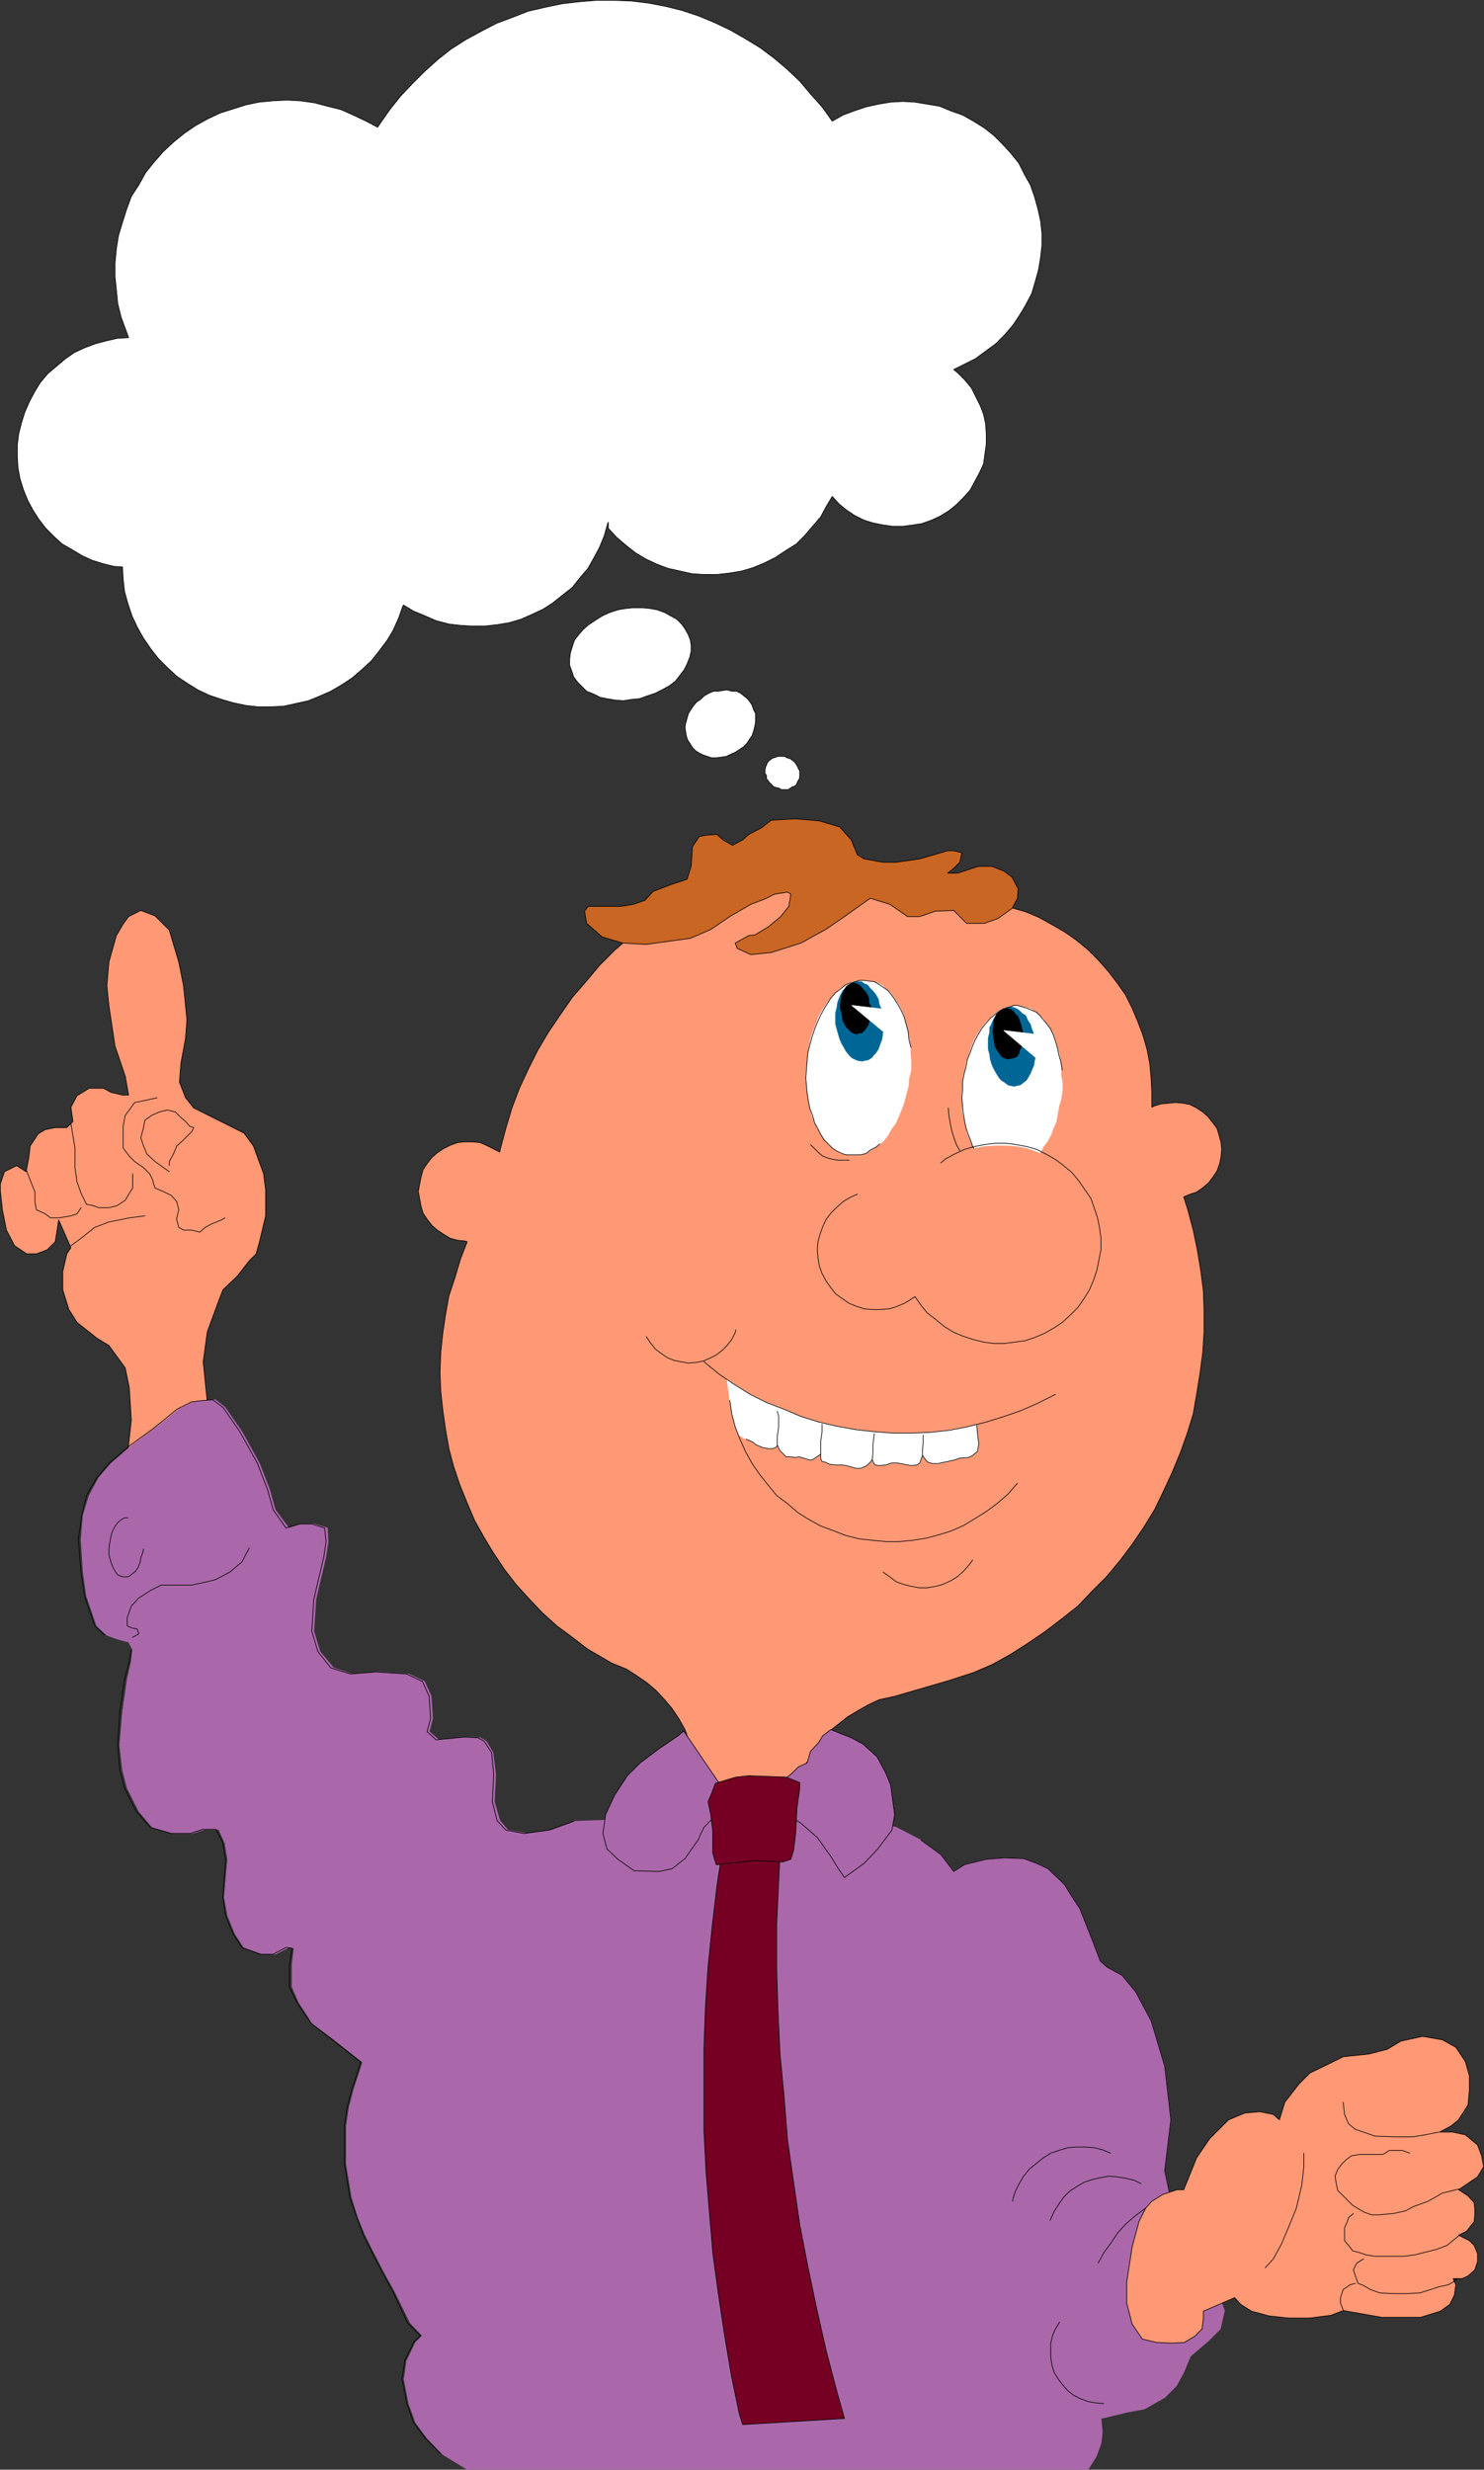 <?xml version="1.0" encoding="UTF-8" standalone="no"?>
<svg
   version="1.0"
   width="93.51mm"
   height="155.583mm"
   id="svg78"
   sodipodi:docname="Idea 3.wmf"
   xmlns:inkscape="http://www.inkscape.org/namespaces/inkscape"
   xmlns:sodipodi="http://sodipodi.sourceforge.net/DTD/sodipodi-0.dtd"
   xmlns="http://www.w3.org/2000/svg"
   xmlns:svg="http://www.w3.org/2000/svg">
  <rect width="100%" height="100%" fill="#333333" stroke="none"/>
  <sodipodi:namedview
     id="namedview78"
     pagecolor="#ffffff"
     bordercolor="#000000"
     borderopacity="0.25"
     inkscape:showpageshadow="2"
     inkscape:pageopacity="0.0"
     inkscape:pagecheckerboard="0"
     inkscape:deskcolor="#d1d1d1"
     inkscape:document-units="mm" />
  <defs
     id="defs1">
    <pattern
       id="WMFhbasepattern"
       patternUnits="userSpaceOnUse"
       width="6"
       height="6"
       x="0"
       y="0" />
  </defs>
  <path
     style="fill:#ff9975;fill-opacity:1;fill-rule:evenodd;stroke:none"
     d="m 166.207,425.873 -0.162,-2.909 -0.323,-2.747 -0.646,-3.07 -0.97,-2.585 -0.97,-2.747 -1.454,-2.585 -1.616,-2.424 -1.778,-2.101 -2.101,-2.262 -2.101,-1.778 -2.586,-1.778 -2.262,-1.454 -3.555,-1.454 -5.818,-3.393 -3.555,-2.747 -3.717,-2.747 -3.394,-3.07 -3.232,-3.393 -3.07,-3.393 -2.747,-3.555 -2.586,-3.878 -2.262,-3.717 -2.262,-4.04 -1.778,-4.201 -1.778,-4.363 -1.454,-4.363 -1.131,-4.201 -0.808,-4.686 -0.646,-4.525 -0.485,-4.525 -0.162,-4.363 0.162,-4.686 0.485,-4.686 0.646,-4.363 0.808,-4.525 1.454,-4.363 1.293,-4.363 1.616,-4.201 -0.646,-0.162 -1.616,-0.162 -1.778,-0.485 -1.616,-0.97 -1.454,-0.97 -1.293,-1.131 -1.131,-1.454 -0.97,-1.454 -0.485,-1.616 -0.323,-1.778 -0.323,-1.778 0.323,-1.778 0.323,-1.616 0.485,-1.778 0.97,-1.454 1.131,-1.454 1.293,-1.131 1.454,-0.97 1.616,-0.808 1.778,-0.646 1.616,-0.162 h 1.778 l 1.939,0.162 1.454,0.646 1.616,0.808 1.616,0.808 0.162,-0.808 1.293,-4.848 1.454,-4.848 1.778,-4.686 2.101,-4.525 2.262,-4.525 2.586,-4.363 2.747,-4.04 2.909,-4.201 3.232,-3.717 3.232,-3.878 3.555,-3.555 3.717,-3.232 3.878,-3.232 10.666,-4.525 12.282,-4.525 10.666,-3.07 h 18.261 l 18.261,3.07 9.05,1.454 4.686,3.07 3.07,0.808 3.394,0.97 3.07,1.293 3.232,1.778 3.07,1.778 2.747,1.939 2.747,2.262 2.424,2.424 2.424,2.747 2.101,2.747 1.939,2.747 1.616,3.232 1.293,3.07 1.293,3.393 0.97,3.393 0.646,3.393 0.323,3.555 0.162,3.393 v 3.393 l 0.646,-0.323 1.616,-0.485 1.778,-0.162 1.616,-0.162 1.778,0.162 1.616,0.323 1.616,0.808 1.454,0.97 1.293,1.131 1.131,1.454 0.97,1.293 0.485,1.616 0.485,1.778 0.162,1.616 -0.162,1.778 -0.323,1.616 -0.646,1.778 -0.97,1.454 -0.97,1.293 -1.293,1.131 -1.616,1.131 -1.454,0.485 -1.616,0.646 0.97,3.07 1.293,4.848 0.97,4.686 0.808,4.848 0.646,5.009 0.162,4.848 v 4.848 l -0.323,5.009 -0.646,4.848 -0.808,5.009 -0.808,4.686 -1.454,4.686 -1.616,4.525 -1.939,4.686 -2.101,4.525 -2.101,4.363 -2.586,4.201 -2.747,4.04 -2.909,3.878 -3.232,3.878 -3.394,3.393 -3.394,3.555 -3.878,3.07 -4.04,3.07 -4.04,2.747 -4.04,2.585 -4.363,2.424 -4.525,1.939 -5.979,1.939 -12.767,3.717 -3.717,0.808 -2.424,1.131 -2.586,1.454 -2.424,1.454 -2.262,1.778 -2.262,1.778 -1.939,2.262 -1.616,2.262 -1.454,2.424 -1.293,2.585 -0.97,2.747 -0.808,2.747 -0.323,1.616 -15.191,7.595 z"
     id="path1" />
  <path
     style="fill:none;stroke:#000000;stroke-width:0.162px;stroke-linecap:round;stroke-linejoin:round;stroke-miterlimit:4;stroke-dasharray:none;stroke-opacity:1"
     d="m 166.207,425.873 -0.162,-2.909 -0.323,-2.747 -0.646,-3.07 -0.97,-2.585 -0.97,-2.747 -1.454,-2.585 -1.616,-2.424 -1.778,-2.101 -2.101,-2.262 -2.101,-1.778 -2.586,-1.778 -2.262,-1.454 -3.555,-1.454 -5.818,-3.393 -3.555,-2.747 -3.717,-2.747 -3.394,-3.07 -3.232,-3.393 -3.07,-3.393 -2.747,-3.555 -2.586,-3.878 -2.262,-3.717 -2.262,-4.04 -1.778,-4.201 -1.778,-4.363 -1.454,-4.363 -1.131,-4.201 -0.808,-4.686 -0.646,-4.525 -0.485,-4.525 -0.162,-4.363 0.162,-4.686 0.485,-4.686 0.646,-4.363 0.808,-4.525 1.454,-4.363 1.293,-4.363 1.616,-4.201 -0.646,-0.162 -1.616,-0.162 -1.778,-0.485 -1.616,-0.97 -1.454,-0.97 -1.293,-1.131 -1.131,-1.454 -0.97,-1.454 -0.485,-1.616 -0.323,-1.778 -0.323,-1.778 0.323,-1.778 0.323,-1.616 0.485,-1.778 0.97,-1.454 1.131,-1.454 1.293,-1.131 1.454,-0.97 1.616,-0.808 1.778,-0.646 1.616,-0.162 h 1.778 l 1.939,0.162 1.454,0.646 1.616,0.808 1.616,0.808 0.162,-0.808 1.293,-4.848 1.454,-4.848 1.778,-4.686 2.101,-4.525 2.262,-4.525 2.586,-4.363 2.747,-4.04 2.909,-4.201 3.232,-3.717 3.232,-3.878 3.555,-3.555 3.717,-3.232 3.878,-3.232 10.666,-4.525 12.282,-4.525 10.666,-3.07 h 18.261 l 18.261,3.07 9.05,1.454 4.686,3.07 3.07,0.808 3.394,0.97 3.07,1.293 3.232,1.778 3.07,1.778 2.747,1.939 2.747,2.262 2.424,2.424 2.424,2.747 2.101,2.747 1.939,2.747 1.616,3.232 1.293,3.07 1.293,3.393 0.97,3.393 0.646,3.393 0.323,3.555 0.162,3.393 v 3.393 l 0.646,-0.323 1.616,-0.485 1.778,-0.162 1.616,-0.162 1.778,0.162 1.616,0.323 1.616,0.808 1.454,0.97 1.293,1.131 1.131,1.454 0.97,1.293 0.485,1.616 0.485,1.778 0.162,1.616 -0.162,1.778 -0.323,1.616 -0.646,1.778 -0.97,1.454 -0.97,1.293 -1.293,1.131 -1.616,1.131 -1.454,0.485 -1.616,0.646 0.97,3.07 1.293,4.848 0.97,4.686 0.808,4.848 0.646,5.009 0.162,4.848 v 4.848 l -0.323,5.009 -0.646,4.848 -0.808,5.009 -0.808,4.686 -1.454,4.686 -1.616,4.525 -1.939,4.686 -2.101,4.525 -2.101,4.363 -2.586,4.201 -2.747,4.04 -2.909,3.878 -3.232,3.878 -3.394,3.393 -3.394,3.555 -3.878,3.07 -4.04,3.07 -4.04,2.747 -4.04,2.585 -4.363,2.424 -4.525,1.939 -5.979,1.939 -12.767,3.717 -3.717,0.808 -2.424,1.131 -2.586,1.454 -2.424,1.454 -2.262,1.778 -2.262,1.778 -1.939,2.262 -1.616,2.262 -1.454,2.424 -1.293,2.585 -0.97,2.747 -0.808,2.747 -0.323,1.616 -15.191,7.595 -7.595,-10.665 v 0"
     id="path2" />
  <path
     style="fill:#ffffff;fill-opacity:1;fill-rule:evenodd;stroke:none"
     d="m 192.225,253.132 0.162,-1.939 0.323,-1.939 0.323,-1.778 0.646,-1.939 0.646,-1.616 0.646,-1.778 0.808,-1.454 0.97,-1.454 0.97,-1.293 1.131,-1.293 0.97,-0.97 1.131,-0.808 1.131,-0.646 1.131,-0.485 1.131,-0.162 1.131,-0.162 1.454,0.162 0.97,0.162 0.97,0.323 1.131,0.485 1.131,1.131 0.97,0.808 0.808,1.131 0.97,1.454 0.646,1.131 0.646,1.454 0.485,1.939 0.485,1.616 0.323,1.778 0.323,1.939 v 1.939 l 0.162,1.939 v 1.939 l -0.485,1.939 -0.162,1.939 -0.485,1.778 -0.485,1.939 -0.646,1.778 -0.646,1.616 -0.808,1.778 -0.97,1.293 -0.808,1.454 -0.97,1.293 -1.131,0.97 -1.131,0.808 -1.131,0.646 -0.97,0.646 -1.293,0.323 h -1.131 -1.293 l -1.131,-0.162 -0.97,-0.162 -1.293,-0.808 -0.808,-0.646 -1.131,-0.97 -0.808,-1.131 -0.808,-1.131 -0.808,-1.454 -0.646,-1.454 -0.646,-1.454 -0.485,-1.939 -0.323,-1.616 -0.323,-1.939 -0.162,-1.939 -0.162,-1.778 0.162,-2.101 0.162,-1.131 z"
     id="path3" />
  <path
     style="fill:none;stroke:#ffffff;stroke-width:0.162px;stroke-linecap:round;stroke-linejoin:round;stroke-miterlimit:4;stroke-dasharray:none;stroke-opacity:1"
     d="m 192.225,253.132 0.162,-1.939 0.323,-1.939 0.323,-1.778 0.646,-1.939 0.646,-1.616 0.646,-1.778 0.808,-1.454 0.97,-1.454 0.97,-1.293 1.131,-1.293 0.97,-0.97 1.131,-0.808 1.131,-0.646 1.131,-0.485 1.131,-0.162 1.131,-0.162 1.454,0.162 0.97,0.162 0.97,0.323 1.131,0.485 1.131,1.131 0.97,0.808 0.808,1.131 0.97,1.454 0.646,1.131 0.646,1.454 0.485,1.939 0.485,1.616 0.323,1.778 0.323,1.939 v 1.939 l 0.162,1.939 v 1.939 l -0.485,1.939 -0.162,1.939 -0.485,1.778 -0.485,1.939 -0.646,1.778 -0.646,1.616 -0.808,1.778 -0.97,1.293 -0.808,1.454 -0.97,1.293 -1.131,0.97 -1.131,0.808 -1.131,0.646 -0.97,0.646 -1.293,0.323 h -1.131 -1.293 l -1.131,-0.162 -0.97,-0.162 -1.293,-0.808 -0.808,-0.646 -1.131,-0.97 -0.808,-1.131 -0.808,-1.131 -0.808,-1.454 -0.646,-1.454 -0.646,-1.454 -0.485,-1.939 -0.323,-1.616 -0.323,-1.939 -0.162,-1.939 -0.162,-1.778 0.162,-2.101 0.162,-1.131 v 0"
     id="path4" />
  <path
     style="fill:none;stroke:#000000;stroke-width:0.162px;stroke-linecap:round;stroke-linejoin:round;stroke-miterlimit:4;stroke-dasharray:none;stroke-opacity:1"
     d="m 193.033,272.523 0.97,0.97 0.97,0.97 0.97,0.808 1.293,0.485 1.293,0.323 1.131,0.162 h 1.293 1.293"
     id="path5" />
  <path
     style="fill:#ffffff;fill-opacity:1;fill-rule:evenodd;stroke:none"
     d="m 229.232,258.142 0.162,-1.778 0.485,-1.778 0.323,-1.778 0.646,-1.778 0.485,-1.616 0.646,-1.616 0.808,-1.454 0.808,-1.293 0.97,-1.293 1.131,-1.131 0.97,-0.97 0.97,-0.646 1.131,-0.646 0.97,-0.323 1.293,-0.323 1.131,-0.323 1.131,0.323 0.97,0.162 1.131,0.323 0.97,0.646 0.97,0.808 0.97,0.808 0.808,1.293 0.808,0.97 0.808,1.293 0.485,1.454 0.485,1.616 0.485,1.616 0.323,1.616 0.162,1.939 v 1.778 l 0.323,1.778 v 1.778 l -0.323,2.101 -0.485,1.616 -0.323,1.778 -0.323,1.939 -0.646,1.454 -0.646,1.778 -0.808,1.454 -0.97,1.293 -0.646,1.293 -0.97,1.131 -1.131,0.97 -1.131,0.646 -1.131,0.808 -0.808,0.646 -1.293,0.323 h -1.131 -0.97 -1.293 l -0.808,-0.485 -1.293,-0.646 -0.808,-0.646 -0.97,-0.808 -0.97,-1.131 -0.808,-1.131 -0.646,-1.293 -0.646,-1.454 -0.646,-1.454 -0.323,-1.616 -0.323,-1.616 -0.485,-1.778 v -1.778 l -0.162,-1.939 0.162,-1.778 v -1.131 z"
     id="path6" />
  <path
     style="fill:none;stroke:#ffffff;stroke-width:0.162px;stroke-linecap:round;stroke-linejoin:round;stroke-miterlimit:4;stroke-dasharray:none;stroke-opacity:1"
     d="m 229.232,258.142 0.162,-1.778 0.485,-1.778 0.323,-1.778 0.646,-1.778 0.485,-1.616 0.646,-1.616 0.808,-1.454 0.808,-1.293 0.97,-1.293 1.131,-1.131 0.97,-0.97 0.97,-0.646 1.131,-0.646 0.97,-0.323 1.293,-0.323 1.131,-0.323 1.131,0.323 0.97,0.162 1.131,0.323 0.97,0.646 0.97,0.808 0.97,0.808 0.808,1.293 0.808,0.97 0.808,1.293 0.485,1.454 0.485,1.616 0.485,1.616 0.323,1.616 0.162,1.939 v 1.778 l 0.323,1.778 v 1.778 l -0.323,2.101 -0.485,1.616 -0.323,1.778 -0.323,1.939 -0.646,1.454 -0.646,1.778 -0.808,1.454 -0.97,1.293 -0.646,1.293 -0.97,1.131 -1.131,0.97 -1.131,0.646 -1.131,0.808 -0.808,0.646 -1.293,0.323 h -1.131 -0.97 -1.293 l -0.808,-0.485 -1.293,-0.646 -0.808,-0.646 -0.97,-0.808 -0.97,-1.131 -0.808,-1.131 -0.646,-1.293 -0.646,-1.454 -0.646,-1.454 -0.323,-1.616 -0.323,-1.616 -0.485,-1.778 v -1.778 l -0.162,-1.939 0.162,-1.778 v -1.131 0"
     id="path7" />
  <path
     style="fill:#006696;fill-opacity:1;fill-rule:evenodd;stroke:none"
     d="m 246.685,248.77 -0.323,-1.293 -0.162,-1.293 -0.485,-1.131 -0.323,-1.131 -0.646,-0.97 -0.485,-1.131 -0.808,-0.485 -0.646,-0.646 -0.646,-0.485 -0.808,-0.323 -0.97,-0.162 -0.646,0.162 -0.646,0.323 -0.808,0.323 -0.646,0.485 -0.485,0.808 -0.485,0.808 -0.485,1.131 -0.485,0.97 v 1.131 l -0.323,1.293 v 1.293 1.293 l 0.323,1.293 0.162,1.131 0.323,1.131 0.485,1.131 0.646,1.131 0.485,0.808 0.646,0.808 0.808,0.485 0.808,0.646 0.646,0.162 0.808,0.162 0.646,-0.162 0.808,-0.162 0.646,-0.485 0.808,-0.646 0.323,-0.485 0.646,-1.131 0.323,-0.808 0.485,-1.131 0.162,-1.131 0.323,-1.293 v -1.293 z"
     id="path8" />
  <path
     style="fill:none;stroke:#006696;stroke-width:0.162px;stroke-linecap:round;stroke-linejoin:round;stroke-miterlimit:4;stroke-dasharray:none;stroke-opacity:1"
     d="m 246.685,248.77 -0.323,-1.293 -0.162,-1.293 -0.485,-1.131 -0.323,-1.131 -0.646,-0.97 -0.485,-1.131 -0.808,-0.485 -0.646,-0.646 -0.646,-0.485 -0.808,-0.323 -0.97,-0.162 -0.646,0.162 -0.646,0.323 -0.808,0.323 -0.646,0.485 -0.485,0.808 -0.485,0.808 -0.485,1.131 -0.485,0.97 v 1.131 l -0.323,1.293 v 1.293 1.293 l 0.323,1.293 0.162,1.131 0.323,1.131 0.485,1.131 0.646,1.131 0.485,0.808 0.646,0.808 0.808,0.485 0.808,0.646 0.646,0.162 0.808,0.162 0.646,-0.162 0.808,-0.162 0.646,-0.485 0.808,-0.646 0.323,-0.485 0.646,-1.131 0.323,-0.808 0.485,-1.131 0.162,-1.131 0.323,-1.293 v -1.293 -1.131 0"
     id="path9" />
  <path
     style="fill:#000000;fill-opacity:1;fill-rule:evenodd;stroke:none"
     d="m 243.614,245.861 -0.323,-1.131 -0.162,-0.808 -0.323,-0.808 -0.323,-0.97 -0.646,-0.646 -0.485,-0.646 -0.646,-0.485 -0.646,-0.162 h -0.323 -0.808 l -0.646,0.485 -0.485,0.323 -0.485,0.646 -0.323,0.646 -0.323,0.808 v 1.131 l -0.162,0.808 v 1.131 l 0.162,0.97 0.162,0.97 0.162,0.97 0.323,0.646 0.646,0.97 0.323,0.485 0.646,0.646 0.808,0.162 0.323,0.162 0.646,-0.162 0.808,-0.162 0.646,-0.323 0.485,-0.646 0.162,-0.808 0.323,-0.646 0.323,-0.97 0.162,-0.97 v -0.97 -0.646 z"
     id="path10" />
  <path
     style="fill:none;stroke:#000000;stroke-width:0.162px;stroke-linecap:round;stroke-linejoin:round;stroke-miterlimit:4;stroke-dasharray:none;stroke-opacity:1"
     d="m 243.614,245.861 -0.323,-1.131 -0.162,-0.808 -0.323,-0.808 -0.323,-0.97 -0.646,-0.646 -0.485,-0.646 -0.646,-0.485 -0.646,-0.162 h -0.323 -0.808 l -0.646,0.485 -0.485,0.323 -0.485,0.646 -0.323,0.646 -0.323,0.808 v 1.131 l -0.162,0.808 v 1.131 l 0.162,0.97 0.162,0.97 0.162,0.97 0.323,0.646 0.646,0.97 0.323,0.485 0.646,0.646 0.808,0.162 0.323,0.162 0.646,-0.162 0.808,-0.162 0.646,-0.323 0.485,-0.646 0.162,-0.808 0.323,-0.646 0.323,-0.97 0.162,-0.97 v -0.97 -0.646 0"
     id="path11" />
  <path
     style="fill:#ffffff;fill-opacity:1;fill-rule:evenodd;stroke:none"
     d="m 239.089,245.376 9.534,1.131 v 6.948 l -9.534,-8.08 z"
     id="path12" />
  <path
     style="fill:none;stroke:#ffffff;stroke-width:0.162px;stroke-linecap:round;stroke-linejoin:round;stroke-miterlimit:4;stroke-dasharray:none;stroke-opacity:1"
     d="m 239.089,245.376 9.534,1.131 v 6.948 l -9.534,-8.08 v 0"
     id="path13" />
  <path
     style="fill:none;stroke:#000000;stroke-width:0.162px;stroke-linecap:round;stroke-linejoin:round;stroke-miterlimit:4;stroke-dasharray:none;stroke-opacity:1"
     d="m 252.987,254.748 -0.323,-1.939 -0.485,-1.616 -0.323,-1.616 -0.485,-1.616 -0.485,-1.454 -0.646,-1.454 -0.97,-1.293 -0.808,-0.97 -0.808,-0.97 -0.808,-0.808 -1.131,-0.485 -1.131,-0.485 -1.131,-0.323 -1.131,-0.323 h -0.97 l -1.131,0.485 -1.131,0.323 -1.131,0.646 -0.97,0.646 -1.131,0.97 -1.131,1.293 -0.808,0.97 -0.808,1.293 -0.808,1.454 -0.646,1.454 -0.646,1.778 -0.646,1.616 -0.323,1.778 -0.485,1.778 -0.323,1.778 v 1.939 l -0.162,1.778 0.162,1.778 0.162,1.778 0.323,1.939 0.323,1.616 0.485,1.454 0.646,1.616 0.485,1.454 0.808,1.131 0.808,1.293 0.97,0.97 0.97,0.646 0.97,0.808 0.97,0.646 0.97,0.323 h 1.293 0.97 1.293 l 1.131,-0.485 0.808,-0.646 1.131,-0.646 1.131,-0.808"
     id="path14" />
  <path
     style="fill:none;stroke:#000000;stroke-width:0.162px;stroke-linecap:round;stroke-linejoin:round;stroke-miterlimit:4;stroke-dasharray:none;stroke-opacity:1"
     d="m 225.838,263.798 0.162,1.778 0.323,1.939 0.323,1.616 0.485,1.616 0.646,1.778 0.808,1.454"
     id="path15" />
  <path
     style="fill:#006696;fill-opacity:1;fill-rule:evenodd;stroke:none"
     d="m 210.324,242.791 -0.162,-1.293 -0.323,-1.293 -0.485,-1.131 -0.162,-1.131 -0.646,-1.131 -0.646,-0.808 -0.808,-0.808 -0.485,-0.646 -0.808,-0.323 -0.646,-0.485 h -0.97 -0.646 l -0.646,0.323 -0.808,0.485 -0.646,0.646 -0.646,0.646 -0.485,0.808 -0.485,1.131 -0.323,0.97 -0.162,1.131 -0.323,1.293 v 1.293 1.293 l 0.323,1.293 0.323,1.131 0.323,1.131 0.485,1.131 0.646,1.131 0.485,0.808 0.646,0.808 0.646,0.646 0.97,0.485 0.485,0.162 0.97,0.162 0.646,-0.162 0.808,-0.162 0.808,-0.485 0.485,-0.646 0.485,-0.485 0.646,-0.97 0.323,-0.97 0.485,-1.293 0.162,-0.97 0.162,-1.454 v -1.131 z"
     id="path16" />
  <path
     style="fill:none;stroke:#006696;stroke-width:0.162px;stroke-linecap:round;stroke-linejoin:round;stroke-miterlimit:4;stroke-dasharray:none;stroke-opacity:1"
     d="m 210.324,242.791 -0.162,-1.293 -0.323,-1.293 -0.485,-1.131 -0.162,-1.131 -0.646,-1.131 -0.646,-0.808 -0.808,-0.808 -0.485,-0.646 -0.808,-0.323 -0.646,-0.485 h -0.97 -0.646 l -0.646,0.323 -0.808,0.485 -0.646,0.646 -0.646,0.646 -0.485,0.808 -0.485,1.131 -0.323,0.97 -0.162,1.131 -0.323,1.293 v 1.293 1.293 l 0.323,1.293 0.323,1.131 0.323,1.131 0.485,1.131 0.646,1.131 0.485,0.808 0.646,0.808 0.646,0.646 0.97,0.485 0.485,0.162 0.97,0.162 0.646,-0.162 0.808,-0.162 0.808,-0.485 0.485,-0.646 0.485,-0.485 0.646,-0.97 0.323,-0.97 0.485,-1.293 0.162,-0.97 0.162,-1.454 v -1.131 -1.131 0"
     id="path17" />
  <path
     style="fill:#000000;fill-opacity:1;fill-rule:evenodd;stroke:none"
     d="m 207.416,239.72 -0.485,-0.97 v -0.97 l -0.323,-0.808 -0.485,-0.808 -0.646,-0.646 -0.485,-0.646 -0.646,-0.485 -0.485,-0.162 -0.485,-0.162 -0.646,0.162 -0.646,0.323 -0.485,0.323 -0.485,0.808 -0.323,0.646 -0.323,0.808 -0.162,0.97 -0.162,0.97 v 1.131 l 0.323,0.808 0.162,1.131 0.162,0.97 0.323,0.646 0.485,0.808 0.485,0.485 0.646,0.646 0.646,0.323 0.485,0.162 0.646,-0.162 0.808,-0.162 0.485,-0.485 0.485,-0.646 0.323,-0.485 0.323,-0.808 0.162,-0.97 0.323,-0.97 v -0.97 z"
     id="path18" />
  <path
     style="fill:none;stroke:#000000;stroke-width:0.162px;stroke-linecap:round;stroke-linejoin:round;stroke-miterlimit:4;stroke-dasharray:none;stroke-opacity:1"
     d="m 207.416,239.72 -0.485,-0.97 v -0.97 l -0.323,-0.808 -0.485,-0.808 -0.646,-0.646 -0.485,-0.646 -0.646,-0.485 -0.485,-0.162 -0.485,-0.162 -0.646,0.162 -0.646,0.323 -0.485,0.323 -0.485,0.808 -0.323,0.646 -0.323,0.808 -0.162,0.97 -0.162,0.97 v 1.131 l 0.323,0.808 0.162,1.131 0.162,0.97 0.323,0.646 0.485,0.808 0.485,0.485 0.646,0.646 0.646,0.323 0.485,0.162 0.646,-0.162 0.808,-0.162 0.485,-0.485 0.485,-0.646 0.323,-0.485 0.323,-0.808 0.162,-0.97 0.323,-0.97 v -0.97 -0.808 0"
     id="path19" />
  <path
     style="fill:#ffffff;fill-opacity:1;fill-rule:evenodd;stroke:none"
     d="m 202.891,239.397 9.534,1.131 v 6.787 l -9.534,-7.918 z"
     id="path20" />
  <path
     style="fill:none;stroke:#ffffff;stroke-width:0.162px;stroke-linecap:round;stroke-linejoin:round;stroke-miterlimit:4;stroke-dasharray:none;stroke-opacity:1"
     d="m 202.891,239.397 9.534,1.131 v 6.787 l -9.534,-7.918 v 0"
     id="path21" />
  <path
     style="fill:none;stroke:#000000;stroke-width:0.162px;stroke-linecap:round;stroke-linejoin:round;stroke-miterlimit:4;stroke-dasharray:none;stroke-opacity:1"
     d="m 216.95,249.416 -0.485,-1.939 -0.162,-1.778 -0.485,-1.778 -0.485,-1.778 -0.646,-1.454 -0.808,-1.454 -0.808,-1.293 -0.808,-1.131 -0.808,-0.97 -1.131,-0.808 -0.97,-0.646 -1.131,-0.646 -1.293,-0.162 -1.131,-0.162 h -1.131 l -0.97,0.323 -1.293,0.323 -1.131,0.485 -1.131,0.97 -1.131,0.808 -1.131,1.293 -0.808,1.293 -0.808,1.293 -0.808,1.454 -0.808,1.778 -0.646,1.616 -0.646,1.939 -0.485,1.778 -0.485,1.939 -0.162,1.939 -0.162,1.939 -0.162,2.101 0.162,1.778 0.162,1.778 0.323,2.101 0.323,1.616 0.646,1.616 0.485,1.778 0.808,1.454 0.646,1.293 0.808,1.293 0.97,0.97 0.97,0.97 0.97,0.646 1.293,0.646 0.97,0.323 h 1.293 1.131 1.131 l 1.293,-0.323 0.97,-0.808 1.293,-0.646 0.97,-0.808"
     id="path22" />
  <path
     style="fill:#ff9975;fill-opacity:1;fill-rule:evenodd;stroke:none"
     d="m 204.184,284.966 -1.778,0.808 -1.616,0.97 -1.454,1.131 -1.454,1.454 -1.131,1.616 -0.808,1.616 -0.646,1.778 -0.485,1.939 -0.162,1.939 0.162,1.939 0.323,1.939 0.646,1.778 0.97,1.616 1.131,1.616 1.131,1.616 1.616,1.131 1.616,0.97 1.616,0.808 1.939,0.485 1.939,0.323 h 1.939 l 2.101,-0.323 1.616,-0.485 1.939,-0.808 1.616,-0.808 0.97,-0.808 1.454,2.101 1.454,1.939 2.101,1.616 1.939,1.454 2.101,1.454 2.262,0.97 2.424,0.808 2.586,0.485 2.424,0.323 h 2.586 l 2.424,-0.162 2.424,-0.485 2.424,-0.646 2.262,-0.97 2.262,-1.454 1.939,-1.293 1.939,-1.616 1.778,-1.939 1.454,-1.939 1.293,-2.101 0.97,-2.424 0.808,-2.424 0.485,-2.424 0.485,-2.424 v -2.585 l -0.323,-2.424 -0.485,-2.424 -0.808,-2.424 -0.808,-2.262 -1.454,-2.101 -1.454,-2.262 -1.616,-1.778 -1.939,-1.616 -1.939,-1.616 -2.262,-1.131 -2.262,-1.131 -2.262,-0.808 -2.586,-0.485 -2.424,-0.162 h -2.586 l -2.586,0.162 -2.424,0.485 -2.262,0.808 -2.424,1.131 -2.101,1.131 -1.131,0.808 -19.877,7.595 z"
     id="path23" />
  <path
     style="fill:none;stroke:#ff9975;stroke-width:0.162px;stroke-linecap:round;stroke-linejoin:round;stroke-miterlimit:4;stroke-dasharray:none;stroke-opacity:1"
     d="m 204.184,284.966 -1.778,0.808 -1.616,0.97 -1.454,1.131 -1.454,1.454 -1.131,1.616 -0.808,1.616 -0.646,1.778 -0.485,1.939 -0.162,1.939 0.162,1.939 0.323,1.939 0.646,1.778 0.97,1.616 1.131,1.616 1.131,1.616 1.616,1.131 1.616,0.97 1.616,0.808 1.939,0.485 1.939,0.323 h 1.939 l 2.101,-0.323 1.616,-0.485 1.939,-0.808 1.616,-0.808 0.97,-0.808 1.454,2.101 1.454,1.939 2.101,1.616 1.939,1.454 2.101,1.454 2.262,0.97 2.424,0.808 2.586,0.485 2.424,0.323 h 2.586 l 2.424,-0.162 2.424,-0.485 2.424,-0.646 2.262,-0.97 2.262,-1.454 1.939,-1.293 1.939,-1.616 1.778,-1.939 1.454,-1.939 1.293,-2.101 0.97,-2.424 0.808,-2.424 0.485,-2.424 0.485,-2.424 v -2.585 l -0.323,-2.424 -0.485,-2.424 -0.808,-2.424 -0.808,-2.262 -1.454,-2.101 -1.454,-2.262 -1.616,-1.778 -1.939,-1.616 -1.939,-1.616 -2.262,-1.131 -2.262,-1.131 -2.262,-0.808 -2.586,-0.485 -2.424,-0.162 h -2.586 l -2.586,0.162 -2.424,0.485 -2.262,0.808 -2.424,1.131 -2.101,1.131 -1.131,0.808 -19.877,7.595 v 0"
     id="path24" />
  <path
     style="fill:none;stroke:#000000;stroke-width:0.162px;stroke-linecap:round;stroke-linejoin:round;stroke-miterlimit:4;stroke-dasharray:none;stroke-opacity:1"
     d="m 204.184,284.32 -1.778,0.808 -1.616,0.97 -1.454,1.293 -1.454,1.454 -1.131,1.454 -0.808,1.778 -0.646,1.778 -0.485,1.778 -0.162,1.939 0.162,1.939 0.323,1.939 0.646,1.778 0.97,1.778 1.131,1.616 1.131,1.454 1.616,1.131 1.616,1.131 1.616,0.646 1.939,0.646 1.939,0.162 h 1.939 l 2.101,-0.162 1.616,-0.485 1.939,-0.808 1.616,-0.97 0.97,-0.646 1.454,2.101 1.454,1.778 2.101,1.616 1.939,1.616 2.101,1.293 2.262,0.97 2.424,0.808 2.586,0.646 2.424,0.323 h 2.586 l 2.424,-0.323 2.424,-0.323 2.424,-0.808 2.262,-0.97 2.262,-1.293 1.939,-1.293 1.939,-1.778 1.778,-1.778 1.454,-2.101 1.293,-2.101 0.97,-2.262 0.808,-2.424 0.485,-2.424 0.485,-2.424 V 294.823 l -0.323,-2.424 -0.485,-2.424 -0.808,-2.424 -0.808,-2.262 -1.454,-2.101 -1.454,-2.101 -1.616,-1.939 -1.939,-1.616 -1.939,-1.454 -2.262,-1.293 -2.262,-1.131 -2.262,-0.646 -2.586,-0.485 -2.424,-0.323 h -2.586 l -2.586,0.323 -2.424,0.485 -2.262,0.646 -2.424,1.131 -2.101,1.131 -1.131,0.97"
     id="path25" />
  <path
     style="fill:#c96623;fill-opacity:1;fill-rule:evenodd;stroke:none"
     d="m 139.22,216.936 0.485,2.909 3.717,3.232 4.848,1.454 5.656,0.323 10.504,-1.454 4.848,-2.101 4.525,-3.07 5.01,-2.909 3.394,-1.293 2.262,-1.131 3.07,-0.485 0.808,0.485 -0.485,2.909 -1.939,2.424 -2.909,2.424 -3.232,1.939 -1.454,0.162 -3.232,1.778 0.485,1.293 3.232,1.454 4.848,-0.485 7.11,-2.262 6.141,-3.393 4.202,-2.909 6.141,-4.363 4.686,1.454 4.202,2.909 h 2.909 l 3.717,-1.293 4.363,-0.162 1.454,1.454 1.616,1.616 h 4.202 l 3.232,-1.131 3.394,-2.424 1.293,-2.424 0.162,-2.262 -1.454,-2.747 -1.939,-1.454 -2.909,-1.131 h -3.07 l -1.616,0.485 -3.394,1.131 h -2.424 l 1.454,-1.131 1.454,-1.454 0.485,-2.262 -1.939,-0.485 h -1.454 l -6.626,1.939 -5.656,0.808 h -3.07 l -4.525,-0.808 -1.616,-0.97 -1.454,-3.555 -2.747,-3.07 -4.848,-1.454 -5.656,-0.485 -5.818,0.323 -2.262,1.778 -3.07,1.616 -1.454,1.293 -2.424,1.293 -2.262,-1.293 -1.454,-1.293 -2.424,0.162 -1.778,0.323 -1.616,2.424 -0.323,4.686 -0.97,3.07 -3.878,1.293 -4.202,1.616 -1.939,2.101 -2.747,0.97 -3.07,0.485 h -4.363 -3.394 l -0.808,1.131 z"
     id="path26" />
  <path
     style="fill:none;stroke:#000000;stroke-width:0.162px;stroke-linecap:round;stroke-linejoin:round;stroke-miterlimit:4;stroke-dasharray:none;stroke-opacity:1"
     d="m 139.22,216.936 0.485,2.909 3.717,3.232 4.848,1.454 5.656,0.323 10.504,-1.454 4.848,-2.101 4.525,-3.07 5.01,-2.909 3.394,-1.293 2.262,-1.131 3.07,-0.485 0.808,0.485 -0.485,2.909 -1.939,2.424 -2.909,2.424 -3.232,1.939 -1.454,0.162 -3.232,1.778 0.485,1.293 3.232,1.454 4.848,-0.485 7.11,-2.262 6.141,-3.393 4.202,-2.909 6.141,-4.363 4.686,1.454 4.202,2.909 h 2.909 l 3.717,-1.293 4.363,-0.162 1.454,1.454 1.616,1.616 h 4.202 l 3.232,-1.131 3.394,-2.424 1.293,-2.424 0.162,-2.262 -1.454,-2.747 -1.939,-1.454 -2.909,-1.131 h -3.07 l -1.616,0.485 -3.394,1.131 h -2.424 l 1.454,-1.131 1.454,-1.454 0.485,-2.262 -1.939,-0.485 h -1.454 l -6.626,1.939 -5.656,0.808 h -3.07 l -4.525,-0.808 -1.616,-0.97 -1.454,-3.555 -2.747,-3.07 -4.848,-1.454 -5.656,-0.485 -5.818,0.323 -2.262,1.778 -3.07,1.616 -1.454,1.293 -2.424,1.293 -2.262,-1.293 -1.454,-1.293 -2.424,0.162 -1.778,0.323 -1.616,2.424 -0.323,4.686 -0.97,3.07 -3.878,1.293 -4.202,1.616 -1.939,2.101 -2.747,0.97 -3.07,0.485 h -4.363 -3.394 l -0.808,1.131 v 0"
     id="path27" />
  <path
     style="fill:none;stroke:#000000;stroke-width:0.162px;stroke-linecap:round;stroke-linejoin:round;stroke-miterlimit:4;stroke-dasharray:none;stroke-opacity:1"
     d="m 210.324,374.326 1.616,1.131 1.454,1.131 1.778,0.646 1.939,0.485 1.778,0.323 h 1.939 l 1.939,-0.323 1.778,-0.485 1.778,-0.808 1.616,-0.97 1.454,-1.293 1.293,-1.454 0.97,-1.293"
     id="path28" />
  <path
     style="fill:#ffffff;fill-opacity:1;fill-rule:evenodd;stroke:none"
     d="m 232.625,339.261 0.162,1.939 0.162,1.454 0.162,1.131 -0.323,1.778 -1.131,0.97 -0.97,0.485 -2.101,0.162 -1.454,0.485 -2.262,0.485 -1.454,0.323 h -1.293 l -1.131,-0.323 -0.485,-0.485 -0.808,-1.131 -0.646,1.778 -0.646,0.485 -1.454,0.162 -1.616,-0.323 -1.778,-0.323 h -1.131 l -1.454,0.485 -1.616,0.162 -0.97,-0.162 -0.323,-0.485 -0.323,-0.808 -0.323,0.485 -0.808,0.808 -0.485,0.323 -1.131,0.485 h -1.131 l -1.131,-0.323 -1.131,-0.323 -1.131,-0.162 h -1.454 l -1.454,-0.162 -0.97,-0.485 -0.808,-0.162 -0.323,-0.646 v -1.131 l -1.131,0.808 -0.485,0.323 -0.646,0.323 -0.808,-0.162 -0.97,-0.323 -1.131,-0.323 -0.808,0.162 -1.454,-0.162 h -0.808 l -0.323,-0.323 -0.646,-0.646 -0.162,-0.162 -0.323,-0.323 -0.162,-0.323 -0.162,-0.323 -0.162,-0.485 h -0.162 l -0.323,0.323 -0.323,0.162 -0.485,0.162 h -0.97 l -0.808,-0.162 -0.808,-0.162 -0.646,-0.323 -0.808,-0.323 -0.485,-0.485 -0.646,-0.323 -1.131,-0.485 -1.778,-0.97 -0.808,-2.101 -0.808,-3.07 -0.485,-3.232 -0.646,-4.848 1.616,1.131 3.878,2.424 3.878,1.939 4.202,1.616 4.04,1.778 4.363,1.293 4.202,0.97 4.525,0.808 4.202,0.485 4.525,0.323 h 4.525 l 4.363,-0.162 4.363,-0.485 4.363,-0.808 2.586,-0.485 v 0 z"
     id="path29" />
  <path
     style="fill:none;stroke:#ffffff;stroke-width:0.162px;stroke-linecap:round;stroke-linejoin:round;stroke-miterlimit:4;stroke-dasharray:none;stroke-opacity:1"
     d="m 232.625,339.261 0.162,1.939 0.162,1.454 0.162,1.131 -0.323,1.778 -1.131,0.97 -0.97,0.485 -2.101,0.162 -1.454,0.485 -2.262,0.485 -1.454,0.323 h -1.293 l -1.131,-0.323 -0.485,-0.485 -0.808,-1.131 -0.646,1.778 -0.646,0.485 -1.454,0.162 -1.616,-0.323 -1.778,-0.323 h -1.131 l -1.454,0.485 -1.616,0.162 -0.97,-0.162 -0.323,-0.485 -0.323,-0.808 -0.323,0.485 -0.808,0.808 -0.485,0.323 -1.131,0.485 h -1.131 l -1.131,-0.323 -1.131,-0.323 -1.131,-0.162 h -1.454 l -1.454,-0.162 -0.97,-0.485 -0.808,-0.162 -0.323,-0.646 v -1.131 l -1.131,0.808 -0.485,0.323 -0.646,0.323 -0.808,-0.162 -0.97,-0.323 -1.131,-0.323 -0.808,0.162 -1.454,-0.162 h -0.808 l -0.323,-0.323 -0.646,-0.646 -0.162,-0.162 -0.323,-0.323 -0.162,-0.323 -0.162,-0.323 -0.162,-0.485 h -0.162 l -0.323,0.323 -0.323,0.162 -0.485,0.162 h -0.97 l -0.808,-0.162 -0.808,-0.162 -0.646,-0.323 -0.808,-0.323 -0.485,-0.485 -0.646,-0.323 -1.131,-0.485 -1.778,-0.97 -0.808,-2.101 -0.808,-3.07 -0.485,-3.232 -0.646,-4.848 1.616,1.131 3.878,2.424 3.878,1.939 4.202,1.616 4.04,1.778 4.363,1.293 4.202,0.97 4.525,0.808 4.202,0.485 4.525,0.323 h 4.525 l 4.363,-0.162 4.363,-0.485 4.363,-0.808 2.586,-0.485 v 0"
     id="path30" />
  <path
     style="fill:none;stroke:#000000;stroke-width:0.162px;stroke-linecap:round;stroke-linejoin:round;stroke-miterlimit:4;stroke-dasharray:none;stroke-opacity:1"
     d="m 232.625,339.261 0.162,1.939 0.162,1.454 0.162,1.131 -0.323,1.778 -1.131,0.97 -0.97,0.485 -2.101,0.162 -1.454,0.485 -2.262,0.485 -1.454,0.323 h -1.293 l -1.131,-0.323 -0.485,-0.485 -0.808,-1.131 -0.646,1.778 -0.646,0.485 -1.454,0.162 -1.616,-0.323 -1.778,-0.323 h -1.131 l -1.454,0.485 -1.616,0.162 -0.97,-0.162 -0.323,-0.485 -0.323,-0.808 -0.323,0.485 -0.808,0.808 -0.485,0.323 -1.131,0.485 h -1.131 l -1.131,-0.323 -1.131,-0.323 -1.131,-0.162 h -1.454 l -1.454,-0.162 -0.97,-0.485 -0.808,-0.162 -0.323,-0.646 v -1.131 l -1.131,0.808 -0.485,0.323 -0.646,0.323 -0.808,-0.162 -0.97,-0.323 -1.131,-0.323 -0.808,0.162 -1.454,-0.162 h -0.808 l -0.323,-0.323 -0.646,-0.646 -0.162,-0.162 -0.323,-0.323 -0.162,-0.323 -0.162,-0.323 -0.162,-0.485 h -0.162 l -0.323,0.323 -0.323,0.162 -0.485,0.162 h -0.97 l -0.808,-0.162 -0.808,-0.162 -0.646,-0.323 -0.808,-0.323 -0.485,-0.485 -0.646,-0.323 -1.131,-0.485"
     id="path31" />
  <path
     style="fill:none;stroke:#000000;stroke-width:0.162px;stroke-linecap:round;stroke-linejoin:round;stroke-miterlimit:4;stroke-dasharray:none;stroke-opacity:1"
     d="m 219.697,346.532 v -1.454 l 0.162,-1.454 v -1.939"
     id="path32" />
  <path
     style="fill:none;stroke:#000000;stroke-width:0.162px;stroke-linecap:round;stroke-linejoin:round;stroke-miterlimit:4;stroke-dasharray:none;stroke-opacity:1"
     d="m 207.739,347.502 0.162,-1.616 v -1.131 -0.808 l 0.323,-2.585"
     id="path33" />
  <path
     style="fill:none;stroke:#000000;stroke-width:0.162px;stroke-linecap:round;stroke-linejoin:round;stroke-miterlimit:4;stroke-dasharray:none;stroke-opacity:1"
     d="m 195.457,346.209 v -1.454 -1.616 l 0.323,-2.262 v -1.293 -0.485"
     id="path34" />
  <path
     style="fill:none;stroke:#000000;stroke-width:0.162px;stroke-linecap:round;stroke-linejoin:round;stroke-miterlimit:4;stroke-dasharray:none;stroke-opacity:1"
     d="m 185.115,344.27 v -2.262 l 0.323,-2.262 v -2.585 l -0.323,-1.131"
     id="path35" />
  <path
     style="fill:none;stroke:#000000;stroke-width:0.162px;stroke-linecap:round;stroke-linejoin:round;stroke-miterlimit:4;stroke-dasharray:none;stroke-opacity:1"
     d="m 153.925,318.254 0.97,1.454 1.131,1.454 1.293,0.97 1.616,1.131 1.616,0.646 1.616,0.323 1.778,0.323 1.778,-0.162 1.778,-0.323 1.454,-0.646 1.616,-0.808 1.454,-1.131 1.131,-1.131 1.131,-1.454 0.808,-1.616 0.162,-0.646"
     id="path36" />
  <path
     style="fill:none;stroke:#000000;stroke-width:0.162px;stroke-linecap:round;stroke-linejoin:round;stroke-miterlimit:4;stroke-dasharray:none;stroke-opacity:1"
     d="m 167.662,324.233 3.555,2.909 3.555,2.424 3.878,2.424 3.878,1.939 4.202,1.616 4.202,1.778 4.202,1.293 4.202,0.97 4.525,0.808 4.363,0.485 4.363,0.323 h 4.525 l 4.363,-0.162 4.525,-0.485 4.202,-0.808 4.525,-1.131 4.202,-1.293 4.202,-1.454 4.04,-1.778 3.878,-1.939 0.323,-0.162"
     id="path37" />
  <path
     style="fill:none;stroke:#000000;stroke-width:0.162px;stroke-linecap:round;stroke-linejoin:round;stroke-miterlimit:4;stroke-dasharray:none;stroke-opacity:1"
     d="m 173.802,333.443 0.485,3.232 0.808,3.07 1.131,2.909 1.293,2.909 1.616,2.909 1.778,2.585 1.939,2.424 2.101,2.585 2.586,1.939 2.424,2.101 2.586,1.616 2.909,1.616 3.07,1.131 2.909,1.131 3.232,0.808 3.07,0.323 3.232,0.323 h 3.232 l 3.232,-0.323 3.07,-0.485 3.07,-0.808 3.07,-0.97 2.909,-1.293 2.909,-1.778 2.586,-1.616 2.586,-1.939 2.424,-2.101 2.101,-2.424 0.162,-0.162"
     id="path38" />
  <path
     style="fill:#ff9975;fill-opacity:1;fill-rule:evenodd;stroke:none"
     d="m 29.815,351.218 1.454,-13.089 -0.485,-7.756 -0.97,-4.686 -3.878,-5.332 -2.909,-1.778 -4.686,-3.717 -1.939,-3.07 -1.454,-4.686 v -4.363 l 0.97,-4.201 0.97,-1.454 -2.909,-6.625 -0.808,5.171 -1.939,1.939 -2.586,0.97 H 6.383 l -2.909,-1.939 -1.939,-3.717 -0.97,-4.848 -0.485,-4.525 v -1.616 l 0.97,-2.909 2.909,-1.454 2.262,1.454 0.646,-3.393 0.323,-2.747 1.939,-2.909 1.616,-0.97 2.424,-0.485 h 2.747 l 1.454,-1.454 -0.485,-3.393 1.454,-2.747 2.909,-1.778 h 3.394 l 1.778,0.97 2.747,0.646 h 1.454 l -0.808,-4.525 -2.424,-7.11 -1.454,-9.695 -0.485,-4.686 0.485,-5.656 1.778,-6.302 1.616,-2.747 1.293,-1.778 2.909,-1.454 3.394,1.293 3.394,3.393 2.262,7.595 1.131,5.656 0.808,8.08 -0.323,4.363 -1.131,6.14 -0.323,4.363 1.454,3.717 1.939,2.424 5.818,2.909 6.141,3.07 2.262,3.07 2.424,6.625 0.485,3.878 v 6.14 l -1.454,6.14 -0.808,2.909 -1.616,1.616 -2.909,3.717 -3.394,3.232 -1.293,3.393 -2.424,6.625 -0.97,7.11 0.97,9.534 0.97,3.393 -20.523,14.22 v 0 z"
     id="path39" />
  <path
     style="fill:none;stroke:#000000;stroke-width:0.162px;stroke-linecap:round;stroke-linejoin:round;stroke-miterlimit:4;stroke-dasharray:none;stroke-opacity:1"
     d="m 29.815,351.218 1.454,-13.089 -0.485,-7.756 -0.97,-4.686 -3.878,-5.332 -2.909,-1.778 -4.686,-3.717 -1.939,-3.07 -1.454,-4.686 v -4.363 l 0.97,-4.201 0.97,-1.454 -2.909,-6.625 -0.808,5.171 -1.939,1.939 -2.586,0.97 H 6.383 l -2.909,-1.939 -1.939,-3.717 -0.97,-4.848 -0.485,-4.525 v -1.616 l 0.97,-2.909 2.909,-1.454 2.262,1.454 0.646,-3.393 0.323,-2.747 1.939,-2.909 1.616,-0.97 2.424,-0.485 h 2.747 l 1.454,-1.454 -0.485,-3.393 1.454,-2.747 2.909,-1.778 h 3.394 l 1.778,0.97 2.747,0.646 h 1.454 l -0.808,-4.525 -2.424,-7.11 -1.454,-9.695 -0.485,-4.686 0.485,-5.656 1.778,-6.302 1.616,-2.747 1.293,-1.778 2.909,-1.454 3.394,1.293 3.394,3.393 2.262,7.595 1.131,5.656 0.808,8.08 -0.323,4.363 -1.131,6.14 -0.323,4.363 1.454,3.717 1.939,2.424 5.818,2.909 6.141,3.07 2.262,3.07 2.424,6.625 0.485,3.878 v 6.14 l -1.454,6.14 -0.808,2.909 -1.616,1.616 -2.909,3.717 -3.394,3.232 -1.293,3.393 -2.424,6.625 -0.97,7.11 0.97,9.534 0.97,3.393 -20.523,14.22 v 0"
     id="path40" />
  <path
     style="fill:#aa68aa;fill-opacity:1;fill-rule:evenodd;stroke:none"
     d="m 28.199,390.323 -2.747,-0.97 -2.424,-2.262 -2.424,-7.11 -0.808,-5.656 -0.485,-7.756 0.485,-5.817 1.454,-4.686 2.262,-4.201 2.909,-3.393 4.848,-4.201 5.171,-3.878 3.232,-2.424 2.909,-2.424 3.555,-1.778 2.747,-0.323 2.424,-0.162 2.262,1.778 4.04,5.817 4.202,7.595 2.424,6.302 1.293,4.686 3.232,4.363 3.07,-0.97 h 2.909 l 3.232,0.97 0.162,3.232 -0.485,3.393 -2.424,10.342 -0.485,7.595 1.454,4.848 3.232,3.878 4.363,1.454 6.141,-0.485 7.434,0.485 3.717,1.778 1.616,3.555 0.323,5.333 -0.808,3.07 2.262,1.939 6.464,-0.646 3.394,0.162 1.454,0.808 1.616,2.747 0.646,5.171 -0.323,6.464 1.293,4.525 1.939,2.262 4.525,0.808 5.818,-0.808 5.818,-2.101 13.575,-0.485 13.575,-5.494 19.231,-1.454 19.231,5.817 4.525,1.454 6.141,1.616 5.979,3.07 4.686,3.393 3.07,4.04 2.586,-1.616 5.171,-1.293 4.363,-0.323 4.525,0.162 3.07,1.131 2.747,1.293 3.878,3.717 1.616,2.585 2.101,3.232 2.747,6.948 2.101,5.494 1.616,1.454 3.555,1.939 3.232,3.878 3.717,6.948 3.232,10.827 1.131,9.857 0.323,2.909 -1.454,12.119 2.909,13.574 1.616,10.665 5.979,2.585 2.101,2.101 1.616,4.363 -0.97,4.363 -2.747,2.747 -4.363,3.717 -1.616,3.878 -1.778,3.232 -2.747,2.747 -4.848,2.747 -4.363,0.808 -3.232,0.808 -2.747,0.646 0.323,3.232 -0.323,2.747 -1.131,3.07 -1.939,3.07 h -147.865 l -5.818,-3.555 -3.717,-3.878 -2.747,-3.717 -1.616,-4.525 -1.131,-5.817 0.646,-4.363 2.101,-4.363 1.616,-1.616 -2.909,-3.07 -3.555,-7.272 -2.586,-4.686 -2.909,-5.656 -1.616,-3.232 -1.778,-4.363 -1.454,-4.686 -1.293,-7.918 v -9.049 l 0.646,-4.363 1.131,-4.363 1.131,-3.393 0.97,-3.07 -7.595,-5.979 -4.363,-3.232 -3.232,-5.009 -1.616,-3.717 v -5.332 l 0.485,-3.878 -1.293,-0.162 -3.232,1.616 h -2.909 l -4.525,-1.616 -2.101,-3.232 -1.778,-4.363 -0.808,-4.363 0.808,-9.049 -0.646,-3.878 -1.454,-3.232 h -3.394 l -2.909,0.97 h -4.525 l -5.01,-1.454 -3.232,-3.878 -2.747,-5.494 -1.131,-4.363 -0.646,-5.817 0.646,-7.756 1.131,-7.918 0.97,-4.201 0.323,-2.909 -0.97,-1.778 z"
     id="path41" />
  <path
     style="fill:none;stroke:#aa68aa;stroke-width:0.162px;stroke-linecap:round;stroke-linejoin:round;stroke-miterlimit:4;stroke-dasharray:none;stroke-opacity:1"
     d="m 28.199,390.323 -2.747,-0.97 -2.424,-2.262 -2.424,-7.11 -0.808,-5.656 -0.485,-7.756 0.485,-5.817 1.454,-4.686 2.262,-4.201 2.909,-3.393 4.848,-4.201 5.171,-3.878 3.232,-2.424 2.909,-2.424 3.555,-1.778 2.747,-0.323 2.424,-0.162 2.262,1.778 4.04,5.817 4.202,7.595 2.424,6.302 1.293,4.686 3.232,4.363 3.07,-0.97 h 2.909 l 3.232,0.97 0.162,3.232 -0.485,3.393 -2.424,10.342 -0.485,7.595 1.454,4.848 3.232,3.878 4.363,1.454 6.141,-0.485 7.434,0.485 3.717,1.778 1.616,3.555 0.323,5.333 -0.808,3.07 2.262,1.939 6.464,-0.646 3.394,0.162 1.454,0.808 1.616,2.747 0.646,5.171 -0.323,6.464 1.293,4.525 1.939,2.262 4.525,0.808 5.818,-0.808 5.818,-2.101 13.575,-0.485 13.575,-5.494 19.231,-1.454 19.231,5.817 4.525,1.454 6.141,1.616 5.979,3.07 4.686,3.393 3.07,4.04 2.586,-1.616 5.171,-1.293 4.363,-0.323 4.525,0.162 3.07,1.131 2.747,1.293 3.878,3.717 1.616,2.585 2.101,3.232 2.747,6.948 2.101,5.494 1.616,1.454 3.555,1.939 3.232,3.878 3.717,6.948 3.232,10.827 1.131,9.857 0.323,2.909 -1.454,12.119 2.909,13.574 1.616,10.665 5.979,2.585 2.101,2.101 1.616,4.363 -0.97,4.363 -2.747,2.747 -4.363,3.717 -1.616,3.878 -1.778,3.232 -2.747,2.747 -4.848,2.747 -4.363,0.808 -3.232,0.808 -2.747,0.646 0.323,3.232 -0.323,2.747 -1.131,3.07 -1.939,3.07 h -147.865 l -5.818,-3.555 -3.717,-3.878 -2.747,-3.717 -1.616,-4.525 -1.131,-5.817 0.646,-4.363 2.101,-4.363 1.616,-1.616 -2.909,-3.07 -3.555,-7.272 -2.586,-4.686 -2.909,-5.656 -1.616,-3.232 -1.778,-4.363 -1.454,-4.686 -1.293,-7.918 v -9.049 l 0.646,-4.363 1.131,-4.363 1.131,-3.393 0.97,-3.07 -7.595,-5.979 -4.363,-3.232 -3.232,-5.009 -1.616,-3.717 v -5.332 l 0.485,-3.878 -1.293,-0.162 -3.232,1.616 h -2.909 l -4.525,-1.616 -2.101,-3.232 -1.778,-4.363 -0.808,-4.363 0.808,-9.049 -0.646,-3.878 -1.454,-3.232 h -3.394 l -2.909,0.97 h -4.525 l -5.01,-1.454 -3.232,-3.878 -2.747,-5.494 -1.131,-4.363 -0.646,-5.817 0.646,-7.756 1.131,-7.918 0.97,-4.201 0.323,-2.909 -0.97,-1.778 -2.424,-0.646 v 0"
     id="path42" />
  <path
     style="fill:none;stroke:#000000;stroke-width:0.162px;stroke-linecap:round;stroke-linejoin:round;stroke-miterlimit:4;stroke-dasharray:none;stroke-opacity:1"
     d="m 16.887,267.514 0.97,5.817 v 4.686 l 0.485,3.393 0.97,2.747 1.293,2.585 1.616,0.323 1.293,0.485 h 2.424 l 1.939,-0.485 1.939,-1.293 0.97,-1.616 0.808,-1.293 v -3.393"
     id="path43" />
  <path
     style="fill:none;stroke:#000000;stroke-width:0.162px;stroke-linecap:round;stroke-linejoin:round;stroke-miterlimit:4;stroke-dasharray:none;stroke-opacity:1"
     d="m 6.222,278.502 2.101,5.332 v 2.262 l 0.323,1.939 2.101,0.97 1.293,0.97 h 1.939 l 2.909,-0.485 1.454,-0.485 0.97,-1.454"
     id="path44" />
  <path
     style="fill:none;stroke:#000000;stroke-width:0.162px;stroke-linecap:round;stroke-linejoin:round;stroke-miterlimit:4;stroke-dasharray:none;stroke-opacity:1"
     d="m 16.887,296.601 2.424,-1.778 3.232,-2.585 3.394,-1.293 4.848,-0.97 3.717,-0.485"
     id="path45" />
  <path
     style="fill:none;stroke:#000000;stroke-width:0.162px;stroke-linecap:round;stroke-linejoin:round;stroke-miterlimit:4;stroke-dasharray:none;stroke-opacity:1"
     d="m 37.411,261.374 -2.909,0.646 -2.424,0.485 -1.293,1.778 -0.97,1.293 -0.485,2.585 v 1.293 1.939 1.939 l 1.454,1.939 1.293,1.293 2.101,1.454 1.454,1.454 0.808,1.616 v 0.323 l 0.485,1.454 2.262,0.97 1.616,0.808 1.293,1.454 0.485,1.939 -0.485,1.939 v 0.485 l 0.485,1.778 1.131,0.646 h 1.939 l 1.939,0.485 1.293,-1.131 1.454,-0.808 2.424,-0.97 0.808,-0.485"
     id="path46" />
  <path
     style="fill:none;stroke:#000000;stroke-width:0.162px;stroke-linecap:round;stroke-linejoin:round;stroke-miterlimit:4;stroke-dasharray:none;stroke-opacity:1"
     d="m 40.32,278.987 -3.394,-2.424 -1.939,-1.778 -0.808,-1.939 -0.646,-1.939 0.646,-2.424 0.323,-1.778 1.616,-1.131 1.778,-0.808 1.939,-0.485 1.939,0.485 1.293,1.293 1.131,0.97 0.97,1.131 0.97,0.323 -0.485,0.97 -1.939,1.939 -1.616,1.454 -0.323,0.808 -0.485,1.131 -0.97,1.778 v 0.97"
     id="path47" />
  <path
     style="fill:none;stroke:#000000;stroke-width:0.162px;stroke-linecap:round;stroke-linejoin:round;stroke-miterlimit:4;stroke-dasharray:none;stroke-opacity:1"
     d="m 31.593,389.839 1.454,-0.808 -0.323,-1.131 -1.454,-0.323 -0.97,-0.485 v -1.939 l 0.97,-2.747 1.778,-1.939 3.07,-1.939 2.262,-1.131 h 1.939 2.747 2.586 l 3.717,-0.808 1.939,-0.485 3.394,-1.778 2.909,-2.424 1.778,-3.393"
     id="path48" />
  <path
     style="fill:none;stroke:#000000;stroke-width:0.162px;stroke-linecap:round;stroke-linejoin:round;stroke-miterlimit:4;stroke-dasharray:none;stroke-opacity:1"
     d="m 30.462,361.399 h -0.808 l -0.646,0.323 -0.808,0.646 -0.646,0.808 -0.485,0.808 -0.485,1.131 -0.323,1.454 -0.162,0.97 -0.162,1.454 v 1.131 l 0.323,1.293 0.323,0.97 0.485,1.131 0.485,0.808 0.485,0.646 0.808,0.323 0.646,0.162 h 0.808 l 0.485,-0.162 0.808,-0.646 0.646,-0.485 0.646,-0.97 0.485,-1.131 0.162,-1.131 0.485,-1.293 0.162,-0.808"
     id="path49" />
  <path
     style="fill:#aa68aa;fill-opacity:1;fill-rule:evenodd;stroke:none"
     d="m 160.066,444.941 -3.07,0.646 -5.979,-0.162 -3.878,-2.747 -2.586,-2.424 -0.97,-3.717 0.646,-4.525 2.101,-4.525 3.07,-4.686 3.07,-3.07 4.525,-3.393 4.525,-3.07 1.293,-1.131 2.101,3.07 3.07,4.525 4.202,6.14 1.616,1.616 h 1.454 l 10.666,-1.616 v -1.454 l 2.747,-2.262 1.454,-1.454 2.101,-0.97 0.808,-2.747 1.939,-2.101 0.97,-1.616 1.939,-1.454 4.848,1.939 2.747,1.454 3.394,3.07 1.939,3.555 1.293,3.07 0.97,7.11 -0.646,3.717 -3.394,4.525 -3.232,3.393 -4.686,3.393 -1.454,-2.101 -1.778,-2.909 -3.232,-4.525 -3.878,-3.393 -3.232,-2.101 -4.525,1.454 -6.141,-3.07 h -4.686 l -4.525,4.686 -1.454,3.07 -3.07,4.363 -3.07,2.424 z"
     id="path50" />
  <path
     style="fill:none;stroke:#000000;stroke-width:0.162px;stroke-linecap:round;stroke-linejoin:round;stroke-miterlimit:4;stroke-dasharray:none;stroke-opacity:1"
     d="m 160.066,444.941 -3.07,0.646 -5.979,-0.162 -3.878,-2.747 -2.586,-2.424 -0.97,-3.717 0.646,-4.525 2.101,-4.525 3.07,-4.686 3.07,-3.07 4.525,-3.393 4.525,-3.07 1.293,-1.131 2.101,3.07 3.07,4.525 4.202,6.14 1.616,1.616 h 1.454 l 10.666,-1.616 v -1.454 l 2.747,-2.262 1.454,-1.454 2.101,-0.97 0.808,-2.747 1.939,-2.101 0.97,-1.616 1.939,-1.454 4.848,1.939 2.747,1.454 3.394,3.07 1.939,3.555 1.293,3.07 0.97,7.11 -0.646,3.717 -3.394,4.525 -3.232,3.393 -4.686,3.393 -1.454,-2.101 -1.778,-2.909 -3.232,-4.525 -3.878,-3.393 -3.232,-2.101 -4.525,1.454 -6.141,-3.07 h -4.686 l -4.525,4.686 -1.454,3.07 -3.07,4.363 -3.07,2.424 v 0"
     id="path51" />
  <path
     style="fill:#750023;fill-opacity:1;fill-rule:evenodd;stroke:none"
     d="m 201.113,575.83 -1.778,-6.302 -2.586,-9.857 -2.262,-10.019 -2.101,-10.019 -1.939,-10.019 -1.454,-10.019 -1.454,-10.18 -0.808,-10.18 -0.97,-10.18 -0.485,-10.18 -0.323,-10.342 v -10.18 l 0.485,-10.18 0.485,-10.019 -13.736,1.454 -1.454,9.534 -1.131,9.695 -0.97,9.534 -0.646,9.857 -0.323,9.695 v 9.695 9.695 l 0.485,9.695 0.808,9.695 0.808,9.695 1.293,9.534 1.454,9.695 1.616,9.695 1.939,9.372 0.808,2.585 24.24,-1.454 z"
     id="path52" />
  <path
     style="fill:none;stroke:#000000;stroke-width:0.162px;stroke-linecap:round;stroke-linejoin:round;stroke-miterlimit:4;stroke-dasharray:none;stroke-opacity:1"
     d="m 201.113,575.83 -1.778,-6.302 -2.586,-9.857 -2.262,-10.019 -2.101,-10.019 -1.939,-10.019 -1.454,-10.019 -1.454,-10.18 -0.808,-10.18 -0.97,-10.18 -0.485,-10.18 -0.323,-10.342 v -10.18 l 0.485,-10.18 0.485,-10.019 -13.736,1.454 -1.454,9.534 -1.131,9.695 -0.97,9.534 -0.646,9.857 -0.323,9.695 v 9.695 9.695 l 0.485,9.695 0.808,9.695 0.808,9.695 1.293,9.534 1.454,9.695 1.616,9.695 1.939,9.372 0.808,2.585 24.24,-1.454 v 0"
     id="path53" />
  <path
     style="fill:#750023;fill-opacity:1;fill-rule:evenodd;stroke:none"
     d="m 170.57,443.972 -0.808,-2.747 v -5.171 l -0.485,-4.04 -0.646,-3.07 0.646,-1.454 1.131,-2.909 4.848,-1.454 3.07,-0.323 8.888,0.323 3.232,1.293 v 1.454 l -0.646,4.525 -0.323,6.14 -0.485,4.04 -0.646,2.101 -1.939,0.646 -6.626,-0.323 -9.05,0.97 v 0 z"
     id="path54" />
  <path
     style="fill:none;stroke:#000000;stroke-width:0.162px;stroke-linecap:round;stroke-linejoin:round;stroke-miterlimit:4;stroke-dasharray:none;stroke-opacity:1"
     d="m 170.57,443.972 -0.808,-2.747 v -5.171 l -0.485,-4.04 -0.646,-3.07 0.646,-1.454 1.131,-2.909 4.848,-1.454 3.07,-0.323 8.888,0.323 3.232,1.293 v 1.454 l -0.646,4.525 -0.323,6.14 -0.485,4.04 -0.646,2.101 -1.939,0.646 -6.626,-0.323 -9.05,0.97 v 0"
     id="path55" />
  <path
     style="fill:none;stroke:#000000;stroke-width:0.162px;stroke-linecap:round;stroke-linejoin:round;stroke-miterlimit:4;stroke-dasharray:none;stroke-opacity:1"
     d="m 24.967,389.354 -2.424,-2.262 -2.424,-7.11 -0.808,-5.656 -0.646,-7.756 0.808,-5.817 1.131,-4.686 2.424,-4.201 2.909,-3.393 4.848,-4.201 5.333,-3.878 3.07,-2.424 2.909,-2.424 3.555,-1.778 2.747,-0.323 2.262,-0.162 2.424,1.778 4.04,5.817 4.202,7.595 2.424,6.302 1.293,4.686 3.07,4.363 3.232,-0.97 h 2.909 l 3.07,0.97 0.323,3.232 -0.485,3.393 -2.424,10.342 -0.485,7.595 1.454,4.848 3.07,3.878 4.686,1.454 5.979,-0.485 7.434,0.485 3.717,1.778 1.616,3.555 0.323,5.333 -0.808,3.07 2.101,1.939 6.626,-0.646 3.394,0.162 1.454,0.808 1.778,2.747 0.485,5.171 -0.323,6.464 1.131,4.525 2.101,2.262 4.363,0.808 5.979,-0.808 5.818,-2.101"
     id="path56" />
  <path
     style="fill:none;stroke:#000000;stroke-width:0.162px;stroke-linecap:round;stroke-linejoin:round;stroke-miterlimit:4;stroke-dasharray:none;stroke-opacity:1"
     d="m 104.96,584.233 -3.717,-3.717 -2.747,-3.717 -1.616,-4.525 -1.131,-5.817 0.646,-4.363 2.101,-4.363 1.616,-1.616 -3.07,-3.07 -3.394,-7.272 -2.586,-4.686 -2.909,-5.656 -1.616,-3.232 -1.616,-4.363 -1.616,-4.686 -1.293,-7.918 v -9.049 l 0.646,-4.363 1.131,-4.363 1.131,-3.393 0.97,-3.07 -7.595,-5.979 -4.202,-3.232 -3.394,-5.009 -1.778,-3.717 v -5.332 l 0.646,-3.878 -1.454,-0.162 -3.07,1.616 h -3.07 l -4.363,-1.616 -2.101,-3.232 -1.778,-4.363 -0.646,-4.363 0.646,-9.049 -0.646,-3.878 -1.616,-3.232 h -3.232 l -2.909,0.97 h -4.525 l -5.01,-1.454 -3.394,-3.878 -2.747,-5.494 -1.131,-4.363 -0.485,-5.817 0.485,-7.756 1.131,-7.918 1.131,-4.201 0.485,-2.909"
     id="path57" />
  <path
     style="fill:none;stroke:#000000;stroke-width:0.162px;stroke-linecap:round;stroke-linejoin:round;stroke-miterlimit:4;stroke-dasharray:none;stroke-opacity:1"
     d="m 219.374,438.154 4.686,3.393 3.07,4.04 2.586,-1.616 5.171,-1.293 4.363,-0.323 4.525,0.162 3.07,1.131 2.747,1.293 3.878,3.717 1.616,2.585 2.101,3.232 2.747,6.948 2.101,5.494 1.616,1.454 3.555,1.939 3.232,3.878 3.717,6.948 3.232,10.827 1.131,9.857 0.323,2.909 -1.454,12.119 2.909,13.574"
     id="path58" />
  <path
     style="fill:#ff9975;fill-opacity:1;fill-rule:evenodd;stroke:none"
     d="m 286.6,551.914 -0.323,2.585 -1.778,1.778 -2.424,1.454 -2.909,0.162 -3.717,-0.162 -3.394,-0.808 -2.424,-3.555 -1.293,-5.009 v -5.009 l 1.293,-8.403 1.616,-5.979 1.616,-3.232 1.454,-1.616 2.586,-1.616 3.394,-1.131 h 1.616 l 3.07,-7.595 3.07,-4.525 4.525,-4.525 3.878,-1.616 3.555,-0.323 3.232,0.646 1.454,1.293 1.293,-4.201 3.394,-4.363 2.586,-2.585 5.01,-2.424 2.909,-1.454 6.141,-0.646 4.363,-1.131 3.232,-1.939 5.171,-1.131 4.686,0.808 3.232,1.778 2.262,3.393 0.97,3.393 v 3.393 l -0.323,3.555 -2.262,3.555 -1.778,1.454 -2.747,1.454 h 3.07 l 3.07,0.646 2.909,2.424 0.97,2.585 0.485,2.585 -1.454,2.424 -4.525,3.07 2.262,1.454 1.454,1.616 0.162,1.616 v 1.293 l -0.162,1.616 -1.778,2.262 -1.939,0.97 2.586,1.293 1.131,1.131 0.808,1.939 v 1.939 l -0.646,1.939 -1.616,1.454 -1.454,0.646 h -1.454 -0.646 l 0.646,1.454 -0.323,2.424 -1.131,2.262 -2.262,1.616 -4.686,1.454 h -9.211 l -9.211,-1.616 -2.909,1.131 -5.01,0.646 h -5.171 l -4.525,-0.485 -4.202,-1.131 -2.586,-1.616 -1.454,-1.616 -7.434,3.232 z"
     id="path59" />
  <path
     style="fill:none;stroke:#000000;stroke-width:0.162px;stroke-linecap:round;stroke-linejoin:round;stroke-miterlimit:4;stroke-dasharray:none;stroke-opacity:1"
     d="m 286.6,551.914 -0.323,2.585 -1.778,1.778 -2.424,1.454 -2.909,0.162 -3.717,-0.162 -3.394,-0.808 -2.424,-3.555 -1.293,-5.009 v -5.009 l 1.293,-8.403 1.616,-5.979 1.616,-3.232 1.454,-1.616 2.586,-1.616 3.394,-1.131 h 1.616 l 3.07,-7.595 3.07,-4.525 4.525,-4.525 3.878,-1.616 3.555,-0.323 3.232,0.646 1.454,1.293 1.293,-4.201 3.394,-4.363 2.586,-2.585 5.01,-2.424 2.909,-1.454 6.141,-0.646 4.363,-1.131 3.232,-1.939 5.171,-1.131 4.686,0.808 3.232,1.778 2.262,3.393 0.97,3.393 v 3.393 l -0.323,3.555 -2.262,3.555 -1.778,1.454 -2.747,1.454 h 3.07 l 3.07,0.646 2.909,2.424 0.97,2.585 0.485,2.585 -1.454,2.424 -4.525,3.07 2.262,1.454 1.454,1.616 0.162,1.616 v 1.293 l -0.162,1.616 -1.778,2.262 -1.939,0.97 2.586,1.293 1.131,1.131 0.808,1.939 v 1.939 l -0.646,1.939 -1.616,1.454 -1.454,0.646 h -1.454 -0.646 l 0.646,1.454 -0.323,2.424 -1.131,2.262 -2.262,1.616 -4.686,1.454 h -9.211 l -9.211,-1.616 -2.909,1.131 -5.01,0.646 h -5.171 l -4.525,-0.485 -4.202,-1.131 -2.586,-1.616 -1.454,-1.616 -7.434,3.232 v 1.616 0"
     id="path60" />
  <path
     style="fill:none;stroke:#000000;stroke-width:0.162px;stroke-linecap:round;stroke-linejoin:round;stroke-miterlimit:4;stroke-dasharray:none;stroke-opacity:1"
     d="m 342.676,507.639 -3.232,0.646 -2.909,0.485 h -4.202 l -4.848,-0.162 -4.686,-1.616 -1.616,-1.293 -0.97,-2.262 -0.323,-2.909"
     id="path61" />
  <path
     style="fill:none;stroke:#000000;stroke-width:0.162px;stroke-linecap:round;stroke-linejoin:round;stroke-miterlimit:4;stroke-dasharray:none;stroke-opacity:1"
     d="m 335.727,512.648 -1.778,-0.646 h -2.101 -0.97 l -0.97,0.646 -0.646,0.323 h -3.878 -1.616 l -1.939,0.323 -1.293,0.97 -0.97,0.97 -0.97,1.293 -0.646,1.616 0.323,1.939 0.323,1.454 0.97,0.97 2.586,2.585 1.616,0.97 1.131,0.646 1.778,0.646 h 1.616 l 3.555,-0.323 2.909,-0.646 1.778,-0.97 3.555,-1.293 3.394,-1.939 3.878,-0.97"
     id="path62" />
  <path
     style="fill:none;stroke:#000000;stroke-width:0.162px;stroke-linecap:round;stroke-linejoin:round;stroke-miterlimit:4;stroke-dasharray:none;stroke-opacity:1"
     d="m 322.314,527.029 -1.131,0.97 -0.323,0.97 -0.646,1.454 v 1.939 1.131 l 0.97,1.131 0.97,1.293 1.293,0.323 1.939,0.646 2.101,0.323 h 1.778 2.101 2.909 l 2.586,-0.323 2.586,-0.646 2.586,-0.646 2.586,-0.97 2.747,-2.262"
     id="path63" />
  <path
     style="fill:none;stroke:#000000;stroke-width:0.162px;stroke-linecap:round;stroke-linejoin:round;stroke-miterlimit:4;stroke-dasharray:none;stroke-opacity:1"
     d="m 324.738,537.856 -1.616,0.97 -0.808,1.616 0.485,1.454 0.646,1.778 1.293,0.485 1.616,0.97 2.262,0.808 3.232,0.162 h 3.07 l 3.232,-0.162 2.586,-0.808 1.939,-0.646 2.262,-0.485 1.131,-0.646 0.97,-0.808"
     id="path64" />
  <path
     style="fill:none;stroke:#000000;stroke-width:0.162px;stroke-linecap:round;stroke-linejoin:round;stroke-miterlimit:4;stroke-dasharray:none;stroke-opacity:1"
     d="m 322.799,543.673 -1.293,0.323 -0.646,0.485 -0.97,0.646 -0.323,0.97 -0.323,0.97 v 1.293 l 0.646,1.616"
     id="path65" />
  <path
     style="fill:none;stroke:#000000;stroke-width:0.162px;stroke-linecap:round;stroke-linejoin:round;stroke-miterlimit:4;stroke-dasharray:none;stroke-opacity:1"
     d="m 310.517,512.648 v 3.232 l -0.485,4.363 -1.293,5.494 -1.778,4.363 -1.778,4.201 -1.939,3.555 -1.939,2.101"
     id="path66" />
  <path
     style="fill:none;stroke:#000000;stroke-width:0.162px;stroke-linecap:round;stroke-linejoin:round;stroke-miterlimit:4;stroke-dasharray:none;stroke-opacity:1"
     d="m 252.341,552.884 -0.97,1.616 -0.646,1.454 -0.485,1.939 v 1.778 1.616 l 0.323,1.939 0.485,1.616 0.97,1.616 1.131,1.454 1.131,1.293 1.454,1.131 1.616,0.808 1.778,0.646 1.778,0.323 1.616,0.162 h 0.323"
     id="path67" />
  <path
     style="fill:none;stroke:#000000;stroke-width:0.162px;stroke-linecap:round;stroke-linejoin:round;stroke-miterlimit:4;stroke-dasharray:none;stroke-opacity:1"
     d="m 264.461,512.648 -1.939,-0.808 -1.939,-0.485 -2.262,-0.162 h -1.939 l -2.101,0.162 -2.101,0.646 -1.939,0.646 -1.778,1.131 -1.616,1.293 -1.616,1.293 -1.454,1.778 -0.97,1.616 -0.97,1.939 -0.646,1.939 v 0.485"
     id="path68" />
  <path
     style="fill:none;stroke:#000000;stroke-width:0.162px;stroke-linecap:round;stroke-linejoin:round;stroke-miterlimit:4;stroke-dasharray:none;stroke-opacity:1"
     d="m 271.733,519.919 -1.616,-0.808 -2.101,-0.485 -1.939,-0.323 -1.939,-0.162 -1.939,0.323 -2.101,0.485 -1.939,0.646 -1.616,0.97 -1.778,1.131 -1.454,1.454 -1.131,1.616 -1.131,1.778 -0.808,1.778 -0.162,0.323"
     id="path69" />
  <path
     style="fill:none;stroke:#000000;stroke-width:0.162px;stroke-linecap:round;stroke-linejoin:round;stroke-miterlimit:4;stroke-dasharray:none;stroke-opacity:1"
     d="m 272.864,525.737 -2.424,1.778 -2.262,1.939 -1.939,2.101 -1.616,2.424 -1.778,2.424 -1.293,2.424"
     id="path70" />
  <path
     style="fill:#ffffff;fill-opacity:1;fill-rule:evenodd;stroke:none"
     d="m 144.876,124.344 -0.162,0.323 -0.808,2.909 -1.131,2.747 -1.293,2.424 -1.454,2.585 -1.939,2.262 -1.778,2.262 -2.262,1.778 -2.424,1.939 -2.262,1.454 -2.747,1.293 -2.586,1.131 -2.747,0.808 -2.909,0.485 -2.909,0.323 h -3.07 l -2.747,-0.162 -2.747,-0.323 -3.07,-0.808 -2.586,-1.131 -2.747,-1.131 -2.424,-1.454 -0.162,0.323 -0.97,2.747 -1.293,2.909 -1.454,2.424 -1.939,2.585 -1.778,2.262 -2.101,1.939 -2.424,2.101 -2.424,1.616 -2.747,1.616 -2.586,1.131 -2.747,1.131 -2.909,0.646 -2.909,0.646 -3.07,0.162 h -3.07 l -2.909,-0.323 -3.07,-0.646 -2.747,-0.808 -2.909,-0.97 -2.747,-1.293 -2.586,-1.616 -2.424,-1.616 -2.262,-2.101 -2.101,-2.101 -1.778,-2.262 -1.778,-2.585 -1.454,-2.585 -1.293,-2.747 -0.97,-2.909 -0.808,-2.909 -0.323,-2.909 -0.162,-2.909 -2.101,-0.162 -2.586,-0.646 -2.586,-0.808 -2.424,-1.131 -2.424,-1.454 -2.262,-1.293 -1.939,-1.778 -1.939,-1.939 L 9.292,123.698 7.838,121.436 6.545,119.012 5.575,116.588 4.767,114.003 4.282,111.417 4.121,108.67 v -2.747 l 0.323,-2.585 0.646,-2.585 0.808,-2.585 1.131,-2.585 1.293,-2.424 1.293,-2.101 1.778,-2.101 2.101,-1.778 2.101,-1.778 2.101,-1.454 2.424,-1.131 2.586,-0.97 2.424,-0.646 2.747,-0.646 2.747,-0.162 -0.646,-1.778 -1.131,-3.07 -0.808,-3.232 -0.323,-3.232 -0.323,-3.232 v -3.232 l 0.323,-3.393 0.485,-3.07 0.97,-3.232 0.97,-3.07 1.131,-3.07 1.778,-2.747 1.616,-2.909 1.939,-2.424 2.262,-2.585 2.424,-2.262 2.586,-2.101 2.586,-1.778 2.909,-1.616 3.07,-1.454 3.07,-0.97 3.07,-0.97 3.07,-0.646 3.394,-0.323 3.232,-0.162 3.232,0.162 3.394,0.485 3.07,0.808 3.232,0.808 2.909,1.293 3.07,1.454 2.747,1.454 0.646,-0.97 2.262,-3.232 2.586,-3.232 2.747,-2.909 2.909,-2.909 3.232,-2.909 3.07,-2.424 3.555,-2.262 3.555,-1.939 3.717,-1.939 3.878,-1.454 3.717,-1.454 4.202,-0.97 3.878,-0.808 4.202,-0.485 4.04,-0.323 h 4.04 l 4.202,0.162 4.04,0.485 4.202,0.808 3.878,0.97 3.878,1.293 3.878,1.616 3.717,1.778 3.394,1.939 3.717,2.262 3.232,2.424 3.07,2.585 3.07,2.909 2.586,3.07 2.747,3.07 2.424,3.393 2.586,-1.454 2.586,-0.97 2.909,-0.97 2.909,-0.646 2.909,-0.485 2.909,-0.162 2.909,0.162 2.909,0.485 2.909,0.485 2.747,1.131 2.747,0.97 2.586,1.454 2.586,1.616 2.262,1.778 2.101,2.101 1.939,2.101 1.939,2.424 1.293,2.585 1.454,2.585 0.97,2.747 0.808,2.909 0.646,2.909 0.323,2.909 v 2.909 l -0.323,2.909 -0.485,2.909 -0.808,2.909 -0.808,2.747 -1.454,2.747 -1.454,2.424 -1.616,2.424 -1.939,2.262 -2.101,2.101 -2.424,1.778 -2.424,1.778 -2.586,1.293 -2.586,1.293 0.97,0.808 1.616,1.616 1.616,1.939 0.97,1.939 1.131,2.262 0.808,2.101 0.485,2.262 0.162,2.424 v 2.424 l -0.323,2.262 -0.323,2.424 -0.97,2.101 -1.131,2.101 -1.131,2.101 -1.616,1.778 -1.616,1.616 -1.778,1.454 -2.101,1.293 -2.101,0.97 -2.262,0.808 -2.101,0.323 -2.424,0.323 h -2.424 l -2.262,-0.323 -2.424,-0.485 -2.101,-0.646 -2.262,-1.131 -1.939,-1.293 -1.778,-1.454 -1.616,-1.778 -1.454,2.424 -1.293,2.424 -1.939,2.262 -1.939,2.262 -1.939,1.939 -2.586,1.616 -2.424,1.616 -2.586,1.293 -2.747,1.131 -2.747,0.808 -2.909,0.485 -2.909,0.323 h -2.909 l -2.909,-0.162 -2.909,-0.646 -2.909,-0.646 -2.586,-0.97 -2.747,-1.293 -2.424,-1.454 -2.262,-1.778 -2.262,-1.939 -1.939,-2.101 v -1.454 z"
     id="path71" />
  <path
     style="fill:none;stroke:#000000;stroke-width:0.162px;stroke-linecap:round;stroke-linejoin:round;stroke-miterlimit:4;stroke-dasharray:none;stroke-opacity:1"
     d="m 144.876,124.344 -0.162,0.323 -0.808,2.909 -1.131,2.747 -1.293,2.424 -1.454,2.585 -1.939,2.262 -1.778,2.262 -2.262,1.778 -2.424,1.939 -2.262,1.454 -2.747,1.293 -2.586,1.131 -2.747,0.808 -2.909,0.485 -2.909,0.323 h -3.07 l -2.747,-0.162 -2.747,-0.323 -3.07,-0.808 -2.586,-1.131 -2.747,-1.131 -2.424,-1.454 -0.162,0.323 -0.97,2.747 -1.293,2.909 -1.454,2.424 -1.939,2.585 -1.778,2.262 -2.101,1.939 -2.424,2.101 -2.424,1.616 -2.747,1.616 -2.586,1.131 -2.747,1.131 -2.909,0.646 -2.909,0.646 -3.07,0.162 h -3.07 l -2.909,-0.323 -3.07,-0.646 -2.747,-0.808 -2.909,-0.97 -2.747,-1.293 -2.586,-1.616 -2.424,-1.616 -2.262,-2.101 -2.101,-2.101 -1.778,-2.262 -1.778,-2.585 -1.454,-2.585 -1.293,-2.747 -0.97,-2.909 -0.808,-2.909 -0.323,-2.909 -0.162,-2.909 -2.101,-0.162 -2.586,-0.646 -2.586,-0.808 -2.424,-1.131 -2.424,-1.454 -2.262,-1.293 -1.939,-1.778 -1.939,-1.939 L 9.292,123.698 7.838,121.436 6.545,119.012 5.575,116.588 4.767,114.003 4.282,111.417 4.121,108.67 v -2.747 l 0.323,-2.585 0.646,-2.585 0.808,-2.585 1.131,-2.585 1.293,-2.424 1.293,-2.101 1.778,-2.101 2.101,-1.778 2.101,-1.778 2.101,-1.454 2.424,-1.131 2.586,-0.97 2.424,-0.646 2.747,-0.646 2.747,-0.162 -0.646,-1.778 -1.131,-3.07 -0.808,-3.232 -0.323,-3.232 -0.323,-3.232 v -3.232 l 0.323,-3.393 0.485,-3.07 0.97,-3.232 0.97,-3.07 1.131,-3.07 1.778,-2.747 1.616,-2.909 1.939,-2.424 2.262,-2.585 2.424,-2.262 2.586,-2.101 2.586,-1.778 2.909,-1.616 3.07,-1.454 3.07,-0.97 3.07,-0.97 3.07,-0.646 3.394,-0.323 3.232,-0.162 3.232,0.162 3.394,0.485 3.07,0.808 3.232,0.808 2.909,1.293 3.07,1.454 2.747,1.454 0.646,-0.97 2.262,-3.232 2.586,-3.232 2.747,-2.909 2.909,-2.909 3.232,-2.909 3.07,-2.424 3.555,-2.262 3.555,-1.939 3.717,-1.939 3.878,-1.454 3.717,-1.454 4.202,-0.97 3.878,-0.808 4.202,-0.485 4.04,-0.323 h 4.04 l 4.202,0.162 4.04,0.485 4.202,0.808 3.878,0.97 3.878,1.293 3.878,1.616 3.717,1.778 3.394,1.939 3.717,2.262 3.232,2.424 3.07,2.585 3.07,2.909 2.586,3.07 2.747,3.07 2.424,3.393 2.586,-1.454 2.586,-0.97 2.909,-0.97 2.909,-0.646 2.909,-0.485 2.909,-0.162 2.909,0.162 2.909,0.485 2.909,0.485 2.747,1.131 2.747,0.97 2.586,1.454 2.586,1.616 2.262,1.778 2.101,2.101 1.939,2.101 1.939,2.424 1.293,2.585 1.454,2.585 0.97,2.747 0.808,2.909 0.646,2.909 0.323,2.909 v 2.909 l -0.323,2.909 -0.485,2.909 -0.808,2.909 -0.808,2.747 -1.454,2.747 -1.454,2.424 -1.616,2.424 -1.939,2.262 -2.101,2.101 -2.424,1.778 -2.424,1.778 -2.586,1.293 -2.586,1.293 0.97,0.808 1.616,1.616 1.616,1.939 0.97,1.939 1.131,2.262 0.808,2.101 0.485,2.262 0.162,2.424 v 2.424 l -0.323,2.262 -0.323,2.424 -0.97,2.101 -1.131,2.101 -1.131,2.101 -1.616,1.778 -1.616,1.616 -1.778,1.454 -2.101,1.293 -2.101,0.97 -2.262,0.808 -2.101,0.323 -2.424,0.323 h -2.424 l -2.262,-0.323 -2.424,-0.485 -2.101,-0.646 -2.262,-1.131 -1.939,-1.293 -1.778,-1.454 -1.616,-1.778 -1.454,2.424 -1.293,2.424 -1.939,2.262 -1.939,2.262 -1.939,1.939 -2.586,1.616 -2.424,1.616 -2.586,1.293 -2.747,1.131 -2.747,0.808 -2.909,0.485 -2.909,0.323 h -2.909 l -2.909,-0.162 -2.909,-0.646 -2.909,-0.646 -2.586,-0.97 -2.747,-1.293 -2.424,-1.454 -2.262,-1.778 -2.262,-1.939 -1.939,-2.101 v -1.454 0"
     id="path72" />
  <path
     style="fill:#ffffff;fill-opacity:1;fill-rule:evenodd;stroke:none"
     d="m 164.43,152.461 -0.485,-1.293 -0.808,-1.454 -0.808,-1.131 -1.131,-1.131 -1.454,-0.808 -1.454,-0.808 -1.778,-0.646 -1.778,-0.323 -1.778,-0.162 h -2.101 l -1.778,0.162 -1.939,0.323 -1.939,0.646 -1.778,0.808 -1.778,1.131 -1.454,0.97 -1.293,1.131 -1.131,1.293 -0.97,1.293 -0.485,1.454 -0.485,1.616 -0.162,1.454 v 1.454 l 0.485,1.293 0.485,1.454 0.97,1.293 1.131,1.131 0.97,0.97 1.616,0.646 1.616,0.808 1.616,0.323 1.939,0.323 1.939,0.162 2.101,-0.323 1.778,-0.162 1.778,-0.646 1.939,-0.646 1.616,-0.808 1.778,-0.97 1.454,-1.131 1.131,-1.454 0.97,-1.293 0.646,-1.293 0.646,-1.616 0.323,-1.454 v -1.454 l -0.162,-1.131 z"
     id="path73" />
  <path
     style="fill:none;stroke:#000000;stroke-width:0.162px;stroke-linecap:round;stroke-linejoin:round;stroke-miterlimit:4;stroke-dasharray:none;stroke-opacity:1"
     d="m 164.43,152.461 -0.485,-1.293 -0.808,-1.454 -0.808,-1.131 -1.131,-1.131 -1.454,-0.808 -1.454,-0.808 -1.778,-0.646 -1.778,-0.323 -1.778,-0.162 h -2.101 l -1.778,0.162 -1.939,0.323 -1.939,0.646 -1.778,0.808 -1.778,1.131 -1.454,0.97 -1.293,1.131 -1.131,1.293 -0.97,1.293 -0.485,1.454 -0.485,1.616 -0.162,1.454 v 1.454 l 0.485,1.293 0.485,1.454 0.97,1.293 1.131,1.131 0.97,0.97 1.616,0.646 1.616,0.808 1.616,0.323 1.939,0.323 1.939,0.162 2.101,-0.323 1.778,-0.162 1.778,-0.646 1.939,-0.646 1.616,-0.808 1.778,-0.97 1.454,-1.131 1.131,-1.454 0.97,-1.293 0.646,-1.293 0.646,-1.616 0.323,-1.454 v -1.454 l -0.162,-1.131 v 0"
     id="path74" />
  <path
     style="fill:#ffffff;fill-opacity:1;fill-rule:evenodd;stroke:none"
     d="m 179.943,169.913 -0.485,-0.97 -0.323,-0.97 -0.485,-0.808 -0.646,-0.808 -0.808,-0.646 -0.808,-0.646 -0.97,-0.485 h -1.131 l -1.131,-0.323 -1.131,0.162 -0.97,0.162 h -1.131 l -1.131,0.485 -1.131,0.646 -0.808,0.808 -0.97,0.646 -0.808,0.97 -0.646,0.97 -0.485,0.808 -0.323,1.131 -0.323,1.131 -0.162,0.97 0.162,1.131 0.162,0.97 0.323,0.97 0.646,0.97 0.485,0.808 0.808,0.808 0.808,0.485 0.97,0.485 0.97,0.323 0.97,0.323 h 1.293 l 1.131,-0.162 1.131,-0.162 0.97,-0.485 1.131,-0.485 0.97,-0.646 0.97,-0.646 0.808,-0.808 0.646,-0.97 0.646,-0.97 0.323,-0.97 0.323,-1.293 0.162,-0.97 v -1.131 -0.808 z"
     id="path75" />
  <path
     style="fill:none;stroke:#000000;stroke-width:0.162px;stroke-linecap:round;stroke-linejoin:round;stroke-miterlimit:4;stroke-dasharray:none;stroke-opacity:1"
     d="m 179.943,169.913 -0.485,-0.97 -0.323,-0.97 -0.485,-0.808 -0.646,-0.808 -0.808,-0.646 -0.808,-0.646 -0.97,-0.485 h -1.131 l -1.131,-0.323 -1.131,0.162 -0.97,0.162 h -1.131 l -1.131,0.485 -1.131,0.646 -0.808,0.808 -0.97,0.646 -0.808,0.97 -0.646,0.97 -0.485,0.808 -0.323,1.131 -0.323,1.131 -0.162,0.97 0.162,1.131 0.162,0.97 0.323,0.97 0.646,0.97 0.485,0.808 0.808,0.808 0.808,0.485 0.97,0.485 0.97,0.323 0.97,0.323 h 1.293 l 1.131,-0.162 1.131,-0.162 0.97,-0.485 1.131,-0.485 0.97,-0.646 0.97,-0.646 0.808,-0.808 0.646,-0.97 0.646,-0.97 0.323,-0.97 0.323,-1.293 0.162,-0.97 v -1.131 -0.808 0"
     id="path76" />
  <path
     style="fill:#ffffff;fill-opacity:1;fill-rule:evenodd;stroke:none"
     d="m 185.923,180.093 h -0.646 l -0.485,0.162 -0.485,0.162 -0.485,0.162 -0.323,0.323 -0.485,0.323 -0.323,0.485 -0.162,0.485 -0.162,0.323 -0.162,0.646 v 0.485 0.485 l 0.323,0.485 v 0.808 l 0.323,0.323 0.323,0.485 0.323,0.323 0.485,0.485 0.323,0.323 0.646,0.162 0.646,0.162 0.485,0.323 h 0.485 0.485 0.646 l 0.485,-0.323 0.485,-0.323 0.485,-0.162 0.485,-0.323 0.162,-0.323 0.162,-0.485 0.323,-0.485 0.162,-0.485 v -0.646 -0.323 -0.646 l -0.323,-0.485 -0.162,-0.485 -0.323,-0.485 -0.323,-0.485 -0.323,-0.323 -0.646,-0.485 -0.323,-0.162 -0.646,-0.162 -0.485,-0.323 h -0.485 -0.485 z"
     id="path77" />
  <path
     style="fill:none;stroke:#000000;stroke-width:0.162px;stroke-linecap:round;stroke-linejoin:round;stroke-miterlimit:4;stroke-dasharray:none;stroke-opacity:1"
     d="m 185.923,180.093 h -0.646 l -0.485,0.162 -0.485,0.162 -0.485,0.162 -0.323,0.323 -0.485,0.323 -0.323,0.485 -0.162,0.485 -0.162,0.323 -0.162,0.646 v 0.485 0.485 l 0.323,0.485 v 0.808 l 0.323,0.323 0.323,0.485 0.323,0.323 0.485,0.485 0.323,0.323 0.646,0.162 0.646,0.162 0.485,0.323 h 0.485 0.485 0.646 l 0.485,-0.323 0.485,-0.323 0.485,-0.162 0.485,-0.323 0.162,-0.323 0.162,-0.485 0.323,-0.485 0.162,-0.485 v -0.646 -0.323 -0.646 l -0.323,-0.485 -0.162,-0.485 -0.323,-0.485 -0.323,-0.485 -0.323,-0.323 -0.646,-0.485 -0.323,-0.162 -0.646,-0.162 -0.485,-0.323 h -0.485 -0.485 v 0"
     id="path78" />
</svg>
